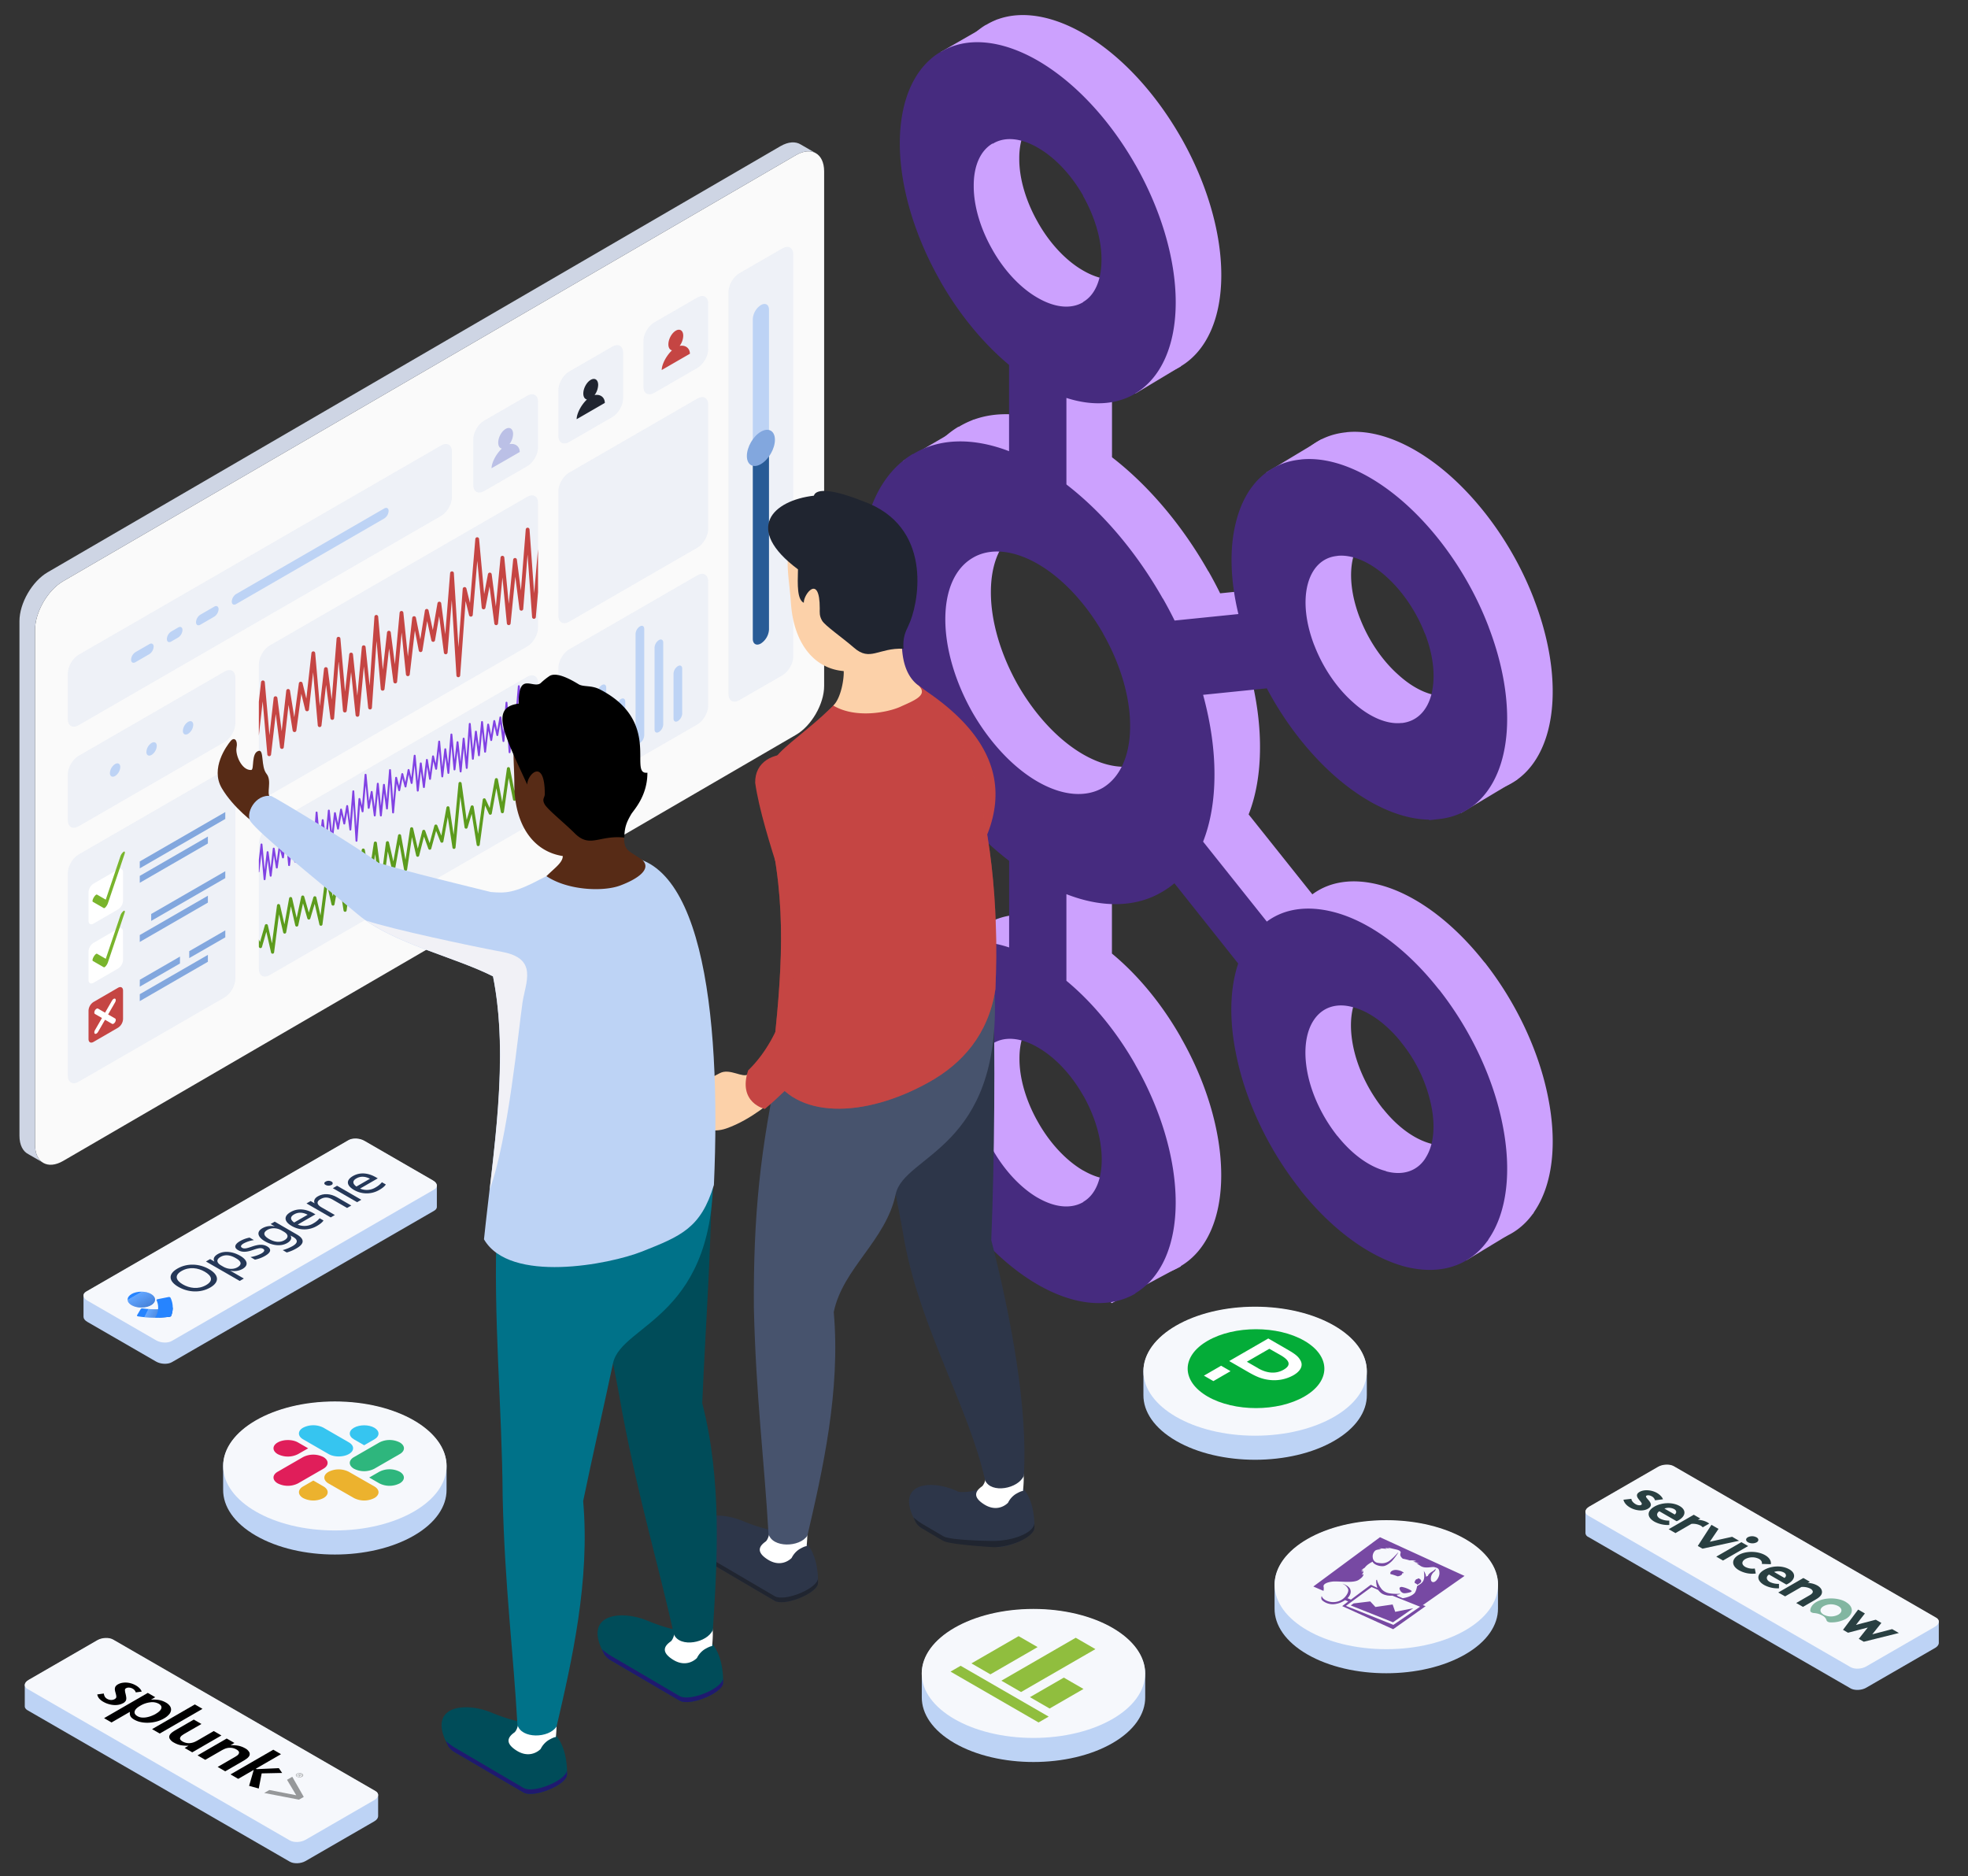 <svg xmlns="http://www.w3.org/2000/svg" xmlns:xlink="http://www.w3.org/1999/xlink" viewBox="0 0 1517.39 1446.45"><rect x="0" y="0" width="1517.39" height="1446.45" fill="#333333" stroke="none"/><defs><clipPath id="a"><ellipse cx="108.97" cy="1001.98" rx="10.58" ry="6.11" style="fill:none"/></clipPath><clipPath id="b"><path d="M130.7,1015.24a87.21,87.21,0,0,1-24.26-.32c-.61-.11-1-.48-.8-.85,0,0,0,0,0,0l2.9-4.87a1.48,1.48,0,0,1,1.44-.44,67.18,67.18,0,0,0,23.21-.68,17.3,17.3,0,0,1-1.2,6.45A1.55,1.55,0,0,1,130.7,1015.24Z" style="fill:none"/></clipPath><clipPath id="c"><path d="M207.91,613c-4.6,2.66-8.32.51-8.32-4.8V512.13c0-5.31,3.72-11.76,8.32-14.42L406.5,383.05c4.6-2.65,8.33-.5,8.33,4.81V484c0,5.31-3.73,11.76-8.33,14.42Z" style="fill:none"/></clipPath><clipPath id="d"><path d="M207.91,751.77c-4.6,2.66-8.32.51-8.32-4.8V650.88c0-5.31,3.72-11.76,8.32-14.42L406.5,521.8c4.6-2.65,8.33-.5,8.33,4.81V622.7c0,5.31-3.73,11.76-8.33,14.42Z" style="fill:none"/></clipPath></defs><g style="isolation:isolate"><path d="M870.33,130c-8.88-15.62-21.21-29.18-35-37.11-13.08-7.6-25.62-8.73-34.7-3.1l-.24-.14c-9.36,5.48-14.58,17.22-14.5,32.6-.1,15.23,5.07,32.91,14.35,49.15l.23.43c9.12,16.06,21.64,29.33,34.7,36.78,13.74,7.93,26.06,8.7,34.95,3.43l.1-.23c8.89-5.17,14.14-16.57,14.14-32.7.08-15.26-5.06-32.94-14.31-49.23l.07.05Zm-35,772.49c13.74,7.93,26.06,8.47,35,3.3l.1-.24c8.89-5.13,14.14-16.62,14.14-32.57,0-16.33-5.42-33.73-14.14-49.22l-.1,0c-8.88-15.71-21.21-29.24-35-37.17-13.09-7.65-25.65-8.74-34.7-3l-.24-.14c-9.25,5.63-14.41,17.39-14.35,32.76-.06,15.21,5.1,32.83,14.35,49l.24.42c9.13,16.06,21.64,29.36,34.7,36.92Zm268.49-20.42c12.75,3.46,23.57,0,30-9.56l.91-1.51c5.81-9.56,7.21-23.73,3.9-39.69a114.12,114.12,0,0,0-23-48.47l-.69-.94c-11.16-13.7-24.34-23.18-36.68-26.37-12.26-3.48-23.26-.23-30,9.67-6.54,9.6-8.31,24.35-5,41.14s11.63,34.12,23,48.5l.08,0c11.78,14.79,25.09,23.87,37.45,27.06ZM885.78,467.63C872.85,445,855,425.16,835.24,413.77c-19-10.94-37.2-12.55-50.45-4.47C771.9,417,764,433.31,764,456.54c-.05,22.18,7.42,47.85,20.81,71.52,12.89,22.5,30.71,42.23,50.29,53.53s37.61,12.28,50.54,4.68c13.41-8.19,20.89-25.23,20.84-47.49.1-22.1-7.4-47.72-20.84-71.28Zm-28.29-115c28.21,21.81,54.17,52.56,74.12,87.78l.16.09q4.76,8.36,9,16.94l49.19-5c-6.47-26.75-7-51.77-1.6-72,7-26.81,24-44.55,49.54-47.13l.83-.14c24.12-2.26,52.87,10,79.79,34,27.33,24.42,50.54,58.74,64.43,95.27v.09c14.65,38.22,17.61,74.08,10.64,100.8s-24,44.73-49.53,47.22l-6.73.78-.68-.39c-22.8-.43-48.83-12.64-73.28-34.42-19.93-17.82-37.83-41-51.5-66.82l-49.13,5c5.83,21.42,8.82,42.29,8.77,61.53,0,19.89-3.11,37.3-8.77,51.67l49.13,61.63c14-10.37,32-12.4,51.5-7.38,26.25,6.73,55.29,27.08,80.69,59.14l1.63,1.85v.09c23.76,30.6,40.93,67.37,47.9,102.59,7.28,36.12,3.46,67.85-10.64,88.42l-.88,1.58-.11-.06c-14,19.49-36.82,26.59-63.52,19.8-26.25-7-55.32-27.28-80.7-59.08v-.24c-24.55-30.85-42.37-68.4-49.54-104.36-5.44-26.48-4.87-50.81,1.6-70.05L940.61,660a64.3,64.3,0,0,1-9,6.37l-.16.09c-19.68,11.86-45.58,13.06-74.12,1.94v66.78c20.2,16.69,38.65,39.11,53.08,64.52l.08.23c19.22,33.56,31.11,71.75,31.11,106.16,0,32.94-11.12,58.11-31.11,70l-.08.31c-19.33,11.24-45.89,9.88-75.17-7s-55.76-46.16-75.06-79.9l-.08,0v-.36c-20-35-31.21-73.11-31.16-106,0-34.43,11.94-58.84,31.16-70.21v-.18l.08,0c14.35-8.87,32.81-10,53-3.27V642.71c-28.68-21.93-54.37-52.9-73.86-87.38l-.21-.3c-25.69-45-40.09-93.86-40.1-136.16C699,374.78,714.4,343.76,739,329l.2.12c19.91-12.22,45.84-13,74-2.24V260.36c-20.15-16.82-38.55-39.24-53-64.59l-.08,0v-.18c-20-35.1-31.21-73.24-31.16-106.21s11.16-58.21,31.16-70.2l.24,0c19.66-12,46.68-9.67,74.92,6.6,29.29,16.91,55.84,46.21,75.18,80.07v.09l.08,0c19.22,33.69,31.12,71.92,31.12,106.16,0,33-11.14,58.21-31.12,70.23l-.08.14c-14.33,8.49-32.62,9.93-53.07,3.33v66.51ZM1133.86,467.8l-.41-1c-6.52-16.65-17.15-32.2-29.59-43.35-12.67-11.34-26.22-17.07-37.53-15.91l.07,0c-11.81,1.06-19.72,9.4-23,21.91-3.37,12.91-1.6,29.72,5,46.87l.22.49c6.81,17.54,17.65,33,29.75,43.64,12.15,11,25.71,17.16,37.37,15.91h.63c11.47-1.43,19.18-9.72,22.35-21.86,3.25-12.55,2-29.07-4.79-46.78" style="fill:#cca1fe"/><polygon points="857.16 1004.73 910.49 976.15 862.03 941.72 790.49 909.17 743.34 802.7 760.18 712.76 724.99 733.71 731.95 808.39 746.59 891.32 857.16 1004.73" style="fill:#cca1fe"/><polygon points="1130.72 971.62 1162.09 952.63 1170.16 848.23 1105.73 918.42 1053.19 909.17 1008.29 827.35 1008.29 766.75 996.99 706.08 948.12 642.22 906.46 629.53 906.46 662.86 970.98 754.19 988.86 865.53 1130.72 971.62" style="fill:#cca1fe"/><polygon points="976.2 364.39 1019.04 338.61 1147.35 425.21 1170.16 600.75 1126.52 626.83 1140.46 569.37 1143.18 472.02 1114.88 421.4 976.2 364.39" style="fill:#cca1fe"/><polygon points="696.11 355.43 750.83 323.5 814.63 366.53 728.87 392.94 696.11 355.43" style="fill:#cca1fe"/><polygon points="875.31 303.5 910.5 282.37 892.91 108.62 769.12 14.96 725.21 40.18 763.98 69.06 835.22 82.35 870.33 130.01 879.11 205.95 875.31 303.5" style="fill:#cca1fe"/><path d="M835.22,151c-8.88-15.61-21.21-29.18-35-37.11-13.08-7.6-25.62-8.73-34.7-3.1l-.24-.14c-9.36,5.48-14.58,17.22-14.5,32.6-.1,15.23,5.07,32.91,14.35,49.15l.23.43c9.12,16.06,21.64,29.34,34.7,36.78,13.74,7.94,26.06,8.7,35,3.43l.09-.23c8.89-5.17,14.14-16.57,14.14-32.7.08-15.25-5.06-32.94-14.31-49.23l.08.05Zm-35,772.49c13.74,7.93,26.06,8.47,35,3.3l.1-.24c8.89-5.13,14.14-16.62,14.14-32.57,0-16.33-5.42-33.73-14.14-49.21l-.1-.06c-8.88-15.71-21.21-29.23-35-37.16-13.09-7.65-25.65-8.75-34.7-3l-.24-.14c-9.25,5.64-14.41,17.39-14.35,32.77-.06,15.2,5.1,32.82,14.35,49l.24.43c9.13,16,21.64,29.35,34.7,36.91Zm268.49-20.42c12.75,3.46,23.58,0,30-9.56l.91-1.51c5.82-9.56,7.21-23.72,3.9-39.68a114.1,114.1,0,0,0-23-48.48l-.69-.94c-11.16-13.7-24.34-23.18-36.68-26.37-12.26-3.48-23.26-.23-30,9.68-6.54,9.6-8.31,24.34-5,41.14s11.63,34.11,23,48.49l.08,0c11.78,14.79,25.09,23.87,37.45,27.07ZM850.67,488.62c-12.93-22.62-30.8-42.46-50.54-53.86-19-10.93-37.2-12.55-50.45-4.47-12.89,7.7-20.81,24-20.81,47.24,0,22.19,7.42,47.86,20.81,71.52,12.89,22.5,30.71,42.23,50.29,53.53s37.61,12.28,50.54,4.69c13.41-8.2,20.89-25.24,20.84-47.5.1-22.1-7.4-47.71-20.84-71.28Zm-28.29-115c28.21,21.81,54.18,52.57,74.12,87.78l.16.09q4.76,8.36,9,16.94l49.19-5c-6.47-26.75-7-51.77-1.6-72,7-26.8,24-44.55,49.54-47.13l.83-.13c24.12-2.26,52.87,10,79.79,34,27.33,24.42,50.54,58.74,64.43,95.27v.09c14.65,38.22,17.61,74.08,10.64,100.8s-24,44.73-49.53,47.22l-6.73.78-.67-.39c-22.81-.43-48.83-12.64-73.29-34.42-19.93-17.82-37.83-41-51.5-66.82l-49.13,5c5.83,21.42,8.82,42.29,8.77,61.54,0,19.89-3.11,37.29-8.77,51.66l49.13,61.63c14-10.37,32-12.4,51.5-7.38,26.25,6.74,55.29,27.08,80.69,59.14l1.63,1.86v.09c23.76,30.59,40.93,67.36,47.9,102.58,7.28,36.12,3.46,67.85-10.64,88.42l-.88,1.58-.11-.06c-14,19.49-36.82,26.59-63.52,19.8-26.25-7-55.32-27.28-80.7-59.08v-.24c-24.55-30.85-42.37-68.39-49.54-104.36-5.44-26.48-4.87-50.81,1.61-70L905.5,681a64.47,64.47,0,0,1-9,6.36l-.16.09c-19.67,11.87-45.57,13.06-74.11,1.94v66.78c20.19,16.69,38.64,39.12,53.07,64.52l.08.23c19.22,33.56,31.11,71.75,31.11,106.16,0,32.95-11.12,58.11-31.11,70l-.08.32c-19.33,11.23-45.89,9.87-75.17-7s-55.76-46.16-75.06-79.9l-.08,0v-.37c-20-35-31.21-73.11-31.16-106,0-34.43,11.94-58.83,31.16-70.2v-.18l.08,0c14.35-8.86,32.81-10,53-3.27V663.7c-28.68-21.93-54.37-52.9-73.86-87.38l-.2-.3c-25.7-44.95-40.1-93.86-40.11-136.15,0-44.1,15.37-75.11,39.92-89.89l.2.12c19.91-12.22,45.84-13,74-2.24V281.35c-20.15-16.82-38.55-39.24-53-64.58l-.08-.05v-.18c-20-35.1-31.21-73.24-31.16-106.21S705,52.12,725,40.13l.24,0c19.66-12.06,46.68-9.68,74.92,6.59C829.42,63.69,856,93,875.31,126.84v.09l.08,0c19.22,33.7,31.12,71.92,31.12,106.17,0,33-11.14,58.2-31.12,70.22l-.08.14c-14.33,8.49-32.62,9.93-53.07,3.33v66.51Zm276.37,115.19-.41-1c-6.52-16.65-17.15-32.2-29.59-43.34-12.67-11.35-26.22-17.08-37.53-15.92l.07.05c-11.81,1.05-19.72,9.39-23,21.9-3.38,12.91-1.61,29.73,5,46.87l.22.49c6.81,17.54,17.65,33,29.75,43.64,12.15,11,25.71,17.17,37.37,15.91h.63c11.48-1.43,19.18-9.72,22.35-21.86,3.25-12.55,2-29.07-4.79-46.78" style="fill:#462b7f"/><path d="M64.39,999.82v15.43c0,1.36,1,2.78,2.94,3.89l53,30.61c3.6,2.08,9,2.3,12.15.5L334.76,933.47c1.58-.9,2.25-2.16,2.07-3.44V914.28c0-1.36-1-2.8-2.94-3.89l-53-30.61c-3.6-2.07-9-2.3-12.15-.5L66.47,996c-1.58.91-2.25,2.17-2.07,3.45C64.4,999.61,64.39,999.72,64.39,999.82Z" style="fill:#bdd3f5"/><path d="M120.35,1033.36l-53-30.61c-3.6-2.08-4-5.21-.87-7L268.74,879c3.11-1.8,8.55-1.58,12.14.5l53,30.61c3.6,2.07,4,5.21.87,7L132.49,1033.86C129.38,1035.66,123.94,1035.46,120.35,1033.36Z" style="fill:#f6f8fc"/><path d="M137.54,992.17c-7.39-4.26-8.35-9.72-.74-14.11s17-3.82,24.41.44,8.46,9.8.89,14.17S145,996.47,137.54,992.17Zm3.35-1.94c5.2,3,11.91,4.07,18,.57s4.12-7.36-1.05-10.34-11.82-4-17.82-.55-4.19,7.39.89,10.32Z" style="fill:#253858"/><path d="M177.37,979.62,188,985.74l-3.2,1.85-26-15,3.2-1.85,3.35,1.94c-1.26-2.12-.28-4.14,2.59-5.8,5-2.88,11.7-1.88,17.21,1.3,5.26,3,7.11,7.13,1.87,10.15A13.44,13.44,0,0,1,177.37,979.62ZM170,969.07c-2.89,1.67-3.63,4.19.53,6.59l1.5.87c4.16,2.4,8.35,2.08,11.06.52,3.63-2.1,3.07-4.55-1.24-7C177.4,967.41,173.37,967.15,170,969.07Z" style="fill:#253858"/><path d="M204.43,968.23a25.18,25.18,0,0,1-7.88,2.95l-3.42-2a27,27,0,0,0,8.47-2.79c2.46-1.42,2.7-2.74,1.26-3.57s-3.33-.68-7.73.87c-5.17,1.81-8.53,1.9-11.6.12-3.27-1.88-2.71-4.48,1.54-6.93a23.18,23.18,0,0,1,7.38-2.7l3.33,1.92a24.4,24.4,0,0,0-7.79,2.5c-2.34,1.35-2.8,2.58-1.35,3.42s3,.71,7.29-.8c5.14-1.8,8.8-2.14,12.07-.25C209.11,962.79,209.45,965.33,204.43,968.23Z" style="fill:#253858"/><path d="M224,952.59c1.26,2.12.27,4.14-2.59,5.79-4.92,2.85-11.6,1.84-17.12-1.35-5.26-3-7.14-7.11-1.93-10.11a13.28,13.28,0,0,1,9.6-1.31l-3.29-1.91,3.14-1.81,17,9.83c5.48,3.16,6.62,6.81-.06,10.66a30.45,30.45,0,0,1-7.67,3.26L218,963.82a34,34,0,0,0,7.61-3.11c4.68-2.7,3.78-5.1.34-7.09Zm-4.68,3.59c2.86-1.65,3.63-4.19-.53-6.59l-1.5-.87c-4.16-2.4-8.35-2.08-11.06-.52-3.63,2.1-3.1,4.57,1.2,7.06,4.47,2.57,8.56,2.84,11.89.92Z" style="fill:#253858"/><path d="M244.69,945a19.18,19.18,0,0,1-19.82.18c-5.63-3.25-6.53-7.39-.83-10.68s12.06-2.35,17.73.92l1.45.84-13.64,7.87a13,13,0,0,0,12.16-1,16.46,16.46,0,0,0,4.68-3.88l3,1.71C248.66,942.34,246.6,943.88,244.69,945Zm-17.91-2.45,10.43-6c-3.66-1.91-7.2-2.14-10.43-.27C223.39,938.19,223.88,940.47,226.78,942.53Z" style="fill:#253858"/><path d="M270.86,929.45l-3.23,1.87-11.3-6.53c-3.36-1.93-6.22-2-9.27-.26s-3.07,4.05.71,6.24l10.41,6L255,938.62l-18.68-10.79,3.2-1.85,3.08,1.78c-1-1.92,0-4,2.46-5.4,4.31-2.49,9.73-2.21,14.87.76Z" style="fill:#253858"/><path d="M251.1,911a4.59,4.59,0,0,1,4.18-.18l.31.18a1.37,1.37,0,0,1,0,2.59,5,5,0,0,1-4.49,0c-1.27-.62-1.36-1.7-.31-2.42Zm5.54,5.08,3.23-1.87L278.56,925l-3.24,1.87Z" style="fill:#253858"/><path d="M292.75,917.24a19.25,19.25,0,0,1-19.83.18c-5.63-3.25-6.52-7.4-.83-10.68s12.07-2.35,17.73.92l1.45.84-13.64,7.87a13,13,0,0,0,12.16-1,16.6,16.6,0,0,0,4.68-3.87l3,1.7C296.69,914.61,294.62,916.16,292.75,917.24Zm-17.95-2.43,10.44-6c-3.67-1.9-7.21-2.13-10.41-.28C271.41,910.47,271.94,912.73,274.8,914.81Z" style="fill:#253858"/><g style="clip-path:url(#a)"><polygon points="110.59 995.28 97.36 1002.92 97.36 995.28 110.59 995.28" style="fill:#2684ff"/><polygon points="111.09 995.28 97.36 1003.21 97.36 1002.92 110.59 995.28 111.09 995.28" style="fill:#2684ff"/><polygon points="111.58 995.28 97.36 1003.49 97.36 1003.21 111.09 995.28 111.58 995.28" style="fill:#2583fe"/><polygon points="112.08 995.28 97.36 1003.78 97.36 1003.49 111.58 995.28 112.08 995.28" style="fill:#2482fd"/><polygon points="112.57 995.28 97.36 1004.06 97.36 1003.78 112.08 995.28 112.57 995.28" style="fill:#2481fc"/><polygon points="113.07 995.28 97.36 1004.35 97.36 1004.06 112.57 995.28 113.07 995.28" style="fill:#2380fb"/><polygon points="113.56 995.28 97.36 1004.63 97.36 1004.35 113.07 995.28 113.56 995.28" style="fill:#227ffa"/><polygon points="114.06 995.28 97.36 1004.92 97.36 1004.63 113.56 995.28 114.06 995.28" style="fill:#217ef9"/><polygon points="114.55 995.28 97.36 1005.21 97.36 1004.92 114.06 995.28 114.55 995.28" style="fill:#217df8"/><polygon points="115.05 995.28 97.36 1005.49 97.36 1005.21 114.55 995.28 115.05 995.28" style="fill:#207cf7"/><polygon points="115.54 995.28 97.36 1005.78 97.36 1005.49 115.05 995.28 115.54 995.28" style="fill:#1f7bf6"/><polygon points="115.78 995.28 115.91 995.35 97.48 1005.99 97.36 1005.91 97.36 1005.78 115.54 995.28 115.78 995.28" style="fill:#1e7af5"/><polygon points="115.91 995.35 116.16 995.49 97.73 1006.13 97.48 1005.99 115.91 995.35" style="fill:#1e79f4"/><polygon points="116.16 995.49 116.4 995.64 97.98 1006.27 97.73 1006.13 116.16 995.49" style="fill:#1d78f3"/><polygon points="116.4 995.64 116.65 995.78 98.23 1006.42 97.98 1006.27 116.4 995.64" style="fill:#1c77f2"/><polygon points="116.65 995.78 116.9 995.92 98.47 1006.56 98.23 1006.42 116.65 995.78" style="fill:#1b76f1"/><polygon points="116.9 995.92 117.15 996.07 98.72 1006.7 98.47 1006.56 116.9 995.92" style="fill:#1b75f0"/><polygon points="117.15 996.07 117.39 996.21 98.97 1006.85 98.72 1006.7 117.15 996.07" style="fill:#1a74ef"/><polygon points="117.39 996.21 117.64 996.35 99.22 1006.99 98.97 1006.85 117.39 996.21" style="fill:#1973ee"/><polygon points="117.64 996.35 117.89 996.49 99.46 1007.13 99.22 1006.99 117.64 996.35" style="fill:#1872ed"/><polygon points="117.89 996.49 118.14 996.64 99.71 1007.27 99.46 1007.13 117.89 996.49" style="fill:#1871ec"/><polygon points="118.14 996.64 118.38 996.78 99.96 1007.42 99.71 1007.27 118.14 996.64" style="fill:#1770eb"/><polygon points="118.38 996.78 118.63 996.92 100.2 1007.56 99.96 1007.42 118.38 996.78" style="fill:#166fea"/><polygon points="118.63 996.92 118.88 997.07 100.45 1007.7 100.2 1007.56 118.63 996.92" style="fill:#156ee9"/><polygon points="118.88 997.07 119.13 997.21 100.7 1007.85 100.45 1007.7 118.88 997.07" style="fill:#156de8"/><polygon points="119.13 997.21 119.37 997.35 100.95 1007.99 100.7 1007.85 119.13 997.21" style="fill:#146ce7"/><polygon points="119.37 997.35 119.62 997.49 101.19 1008.13 100.95 1007.99 119.37 997.35" style="fill:#136be6"/><polygon points="119.62 997.49 119.87 997.64 101.44 1008.27 101.19 1008.13 119.62 997.49" style="fill:#126ae4"/><polygon points="119.87 997.64 120.11 997.78 101.69 1008.42 101.44 1008.27 119.87 997.64" style="fill:#1169e3"/><polygon points="120.11 997.78 120.36 997.92 101.94 1008.56 101.69 1008.42 120.11 997.78" style="fill:#1168e2"/><polygon points="120.36 997.92 120.58 998.05 120.58 998.08 102.21 1008.69 102.16 1008.69 101.94 1008.56 120.36 997.92" style="fill:#1067e1"/><polygon points="120.58 998.37 102.71 1008.69 102.21 1008.69 120.58 998.08 120.58 998.37" style="fill:#0f66e0"/><polygon points="120.58 998.65 103.2 1008.69 102.71 1008.69 120.58 998.37 120.58 998.65" style="fill:#0e65df"/><polygon points="120.58 998.94 103.7 1008.69 103.2 1008.69 120.58 998.65 120.58 998.94" style="fill:#0e64de"/><polygon points="120.58 999.22 104.19 1008.69 103.7 1008.69 120.58 998.94 120.58 999.22" style="fill:#0d63dd"/><polygon points="120.58 999.51 104.69 1008.69 104.19 1008.69 120.58 999.22 120.58 999.51" style="fill:#0c62dc"/><polygon points="120.58 999.8 105.18 1008.69 104.69 1008.69 120.58 999.51 120.58 999.8" style="fill:#0b61db"/><polygon points="120.58 1000.08 105.68 1008.69 105.18 1008.69 120.58 999.8 120.58 1000.08" style="fill:#0b60da"/><polygon points="120.58 1000.37 106.17 1008.69 105.68 1008.69 120.58 1000.08 120.58 1000.37" style="fill:#0a5fd9"/><polygon points="120.58 1000.65 106.67 1008.69 106.17 1008.69 120.58 1000.37 120.58 1000.65" style="fill:#095ed8"/><polygon points="120.58 1000.94 107.16 1008.69 106.67 1008.69 120.58 1000.65 120.58 1000.94" style="fill:#085dd7"/><polygon points="120.58 1001.22 107.66 1008.69 107.16 1008.69 120.58 1000.94 120.58 1001.22" style="fill:#085cd6"/><polygon points="120.58 1001.51 108.15 1008.69 107.66 1008.69 120.58 1001.22 120.58 1001.51" style="fill:#075bd5"/><polygon points="120.58 1001.79 108.64 1008.69 108.15 1008.69 120.58 1001.51 120.58 1001.79" style="fill:#065ad4"/><polygon points="120.58 1002.08 109.14 1008.69 108.64 1008.69 120.58 1001.79 120.58 1002.08" style="fill:#0559d3"/><polygon points="120.58 1002.37 109.63 1008.69 109.14 1008.69 120.58 1002.08 120.58 1002.37" style="fill:#0558d2"/><polygon points="120.58 1002.65 110.13 1008.69 109.63 1008.69 120.58 1002.37 120.58 1002.65" style="fill:#0457d1"/><polygon points="120.58 1002.94 110.62 1008.69 110.13 1008.69 120.58 1002.65 120.58 1002.94" style="fill:#0356d0"/><polygon points="120.58 1003.22 111.12 1008.69 110.62 1008.69 120.58 1002.94 120.58 1003.22" style="fill:#0255cf"/><polygon points="120.58 1003.51 111.61 1008.69 111.12 1008.69 120.58 1003.22 120.58 1003.51" style="fill:#0254ce"/><polygon points="120.58 1003.79 112.11 1008.69 111.61 1008.69 120.58 1003.51 120.58 1003.79" style="fill:#0153cd"/><polygon points="120.58 1004.08 112.6 1008.69 112.11 1008.69 120.58 1003.79 120.58 1004.08" style="fill:#0052cc"/><polygon points="112.6 1008.69 120.58 1004.08 120.58 1008.69 112.6 1008.69" style="fill:#0052cc"/></g><g style="clip-path:url(#b)"><polygon points="115.15 1008.04 111.03 1016.27 105.43 1016.27 105.43 1008.04 115.15 1008.04" style="fill:#2684ff"/><polygon points="115.36 1008.04 111.25 1016.27 111.03 1016.27 115.15 1008.04 115.36 1008.04" style="fill:#2684ff"/><polygon points="115.58 1008.04 111.46 1016.27 111.25 1016.27 115.36 1008.04 115.58 1008.04" style="fill:#2583fe"/><polygon points="115.8 1008.04 111.68 1016.27 111.46 1016.27 115.58 1008.04 115.8 1008.04" style="fill:#2482fd"/><polygon points="116.01 1008.04 111.9 1016.27 111.68 1016.27 115.8 1008.04 116.01 1008.04" style="fill:#2481fc"/><polygon points="116.23 1008.04 112.11 1016.27 111.9 1016.27 116.01 1008.04 116.23 1008.04" style="fill:#2380fb"/><polygon points="116.45 1008.04 112.33 1016.27 112.11 1016.27 116.23 1008.04 116.45 1008.04" style="fill:#227ffa"/><polygon points="116.66 1008.04 112.55 1016.27 112.33 1016.27 116.45 1008.04 116.66 1008.04" style="fill:#217ef9"/><polygon points="116.88 1008.04 112.76 1016.27 112.55 1016.27 116.66 1008.04 116.88 1008.04" style="fill:#217df8"/><polygon points="117.1 1008.04 112.98 1016.27 112.76 1016.27 116.88 1008.04 117.1 1008.04" style="fill:#207cf7"/><polygon points="117.31 1008.04 113.2 1016.27 112.98 1016.27 117.1 1008.04 117.31 1008.04" style="fill:#1f7bf6"/><polygon points="117.53 1008.04 113.41 1016.27 113.2 1016.27 117.31 1008.04 117.53 1008.04" style="fill:#1e7af5"/><polygon points="117.75 1008.04 113.63 1016.27 113.41 1016.27 117.53 1008.04 117.75 1008.04" style="fill:#1e79f4"/><polygon points="117.97 1008.04 113.85 1016.27 113.63 1016.27 117.75 1008.04 117.97 1008.04" style="fill:#1d78f3"/><polygon points="118.18 1008.04 114.06 1016.27 113.85 1016.27 117.97 1008.04 118.18 1008.04" style="fill:#1c77f2"/><polygon points="118.4 1008.04 114.28 1016.27 114.06 1016.27 118.18 1008.04 118.4 1008.04" style="fill:#1b76f1"/><polygon points="118.61 1008.04 114.5 1016.27 114.28 1016.27 118.4 1008.04 118.61 1008.04" style="fill:#1b75f0"/><polygon points="118.83 1008.04 114.72 1016.27 114.5 1016.27 118.61 1008.04 118.83 1008.04" style="fill:#1a74ef"/><polygon points="119.05 1008.04 114.93 1016.27 114.72 1016.27 118.83 1008.04 119.05 1008.04" style="fill:#1973ee"/><polygon points="119.27 1008.04 115.15 1016.27 114.93 1016.27 119.05 1008.04 119.27 1008.04" style="fill:#1872ed"/><polygon points="119.48 1008.04 115.36 1016.27 115.15 1016.27 119.27 1008.04 119.48 1008.04" style="fill:#1871ec"/><polygon points="119.7 1008.04 115.58 1016.27 115.36 1016.27 119.48 1008.04 119.7 1008.04" style="fill:#1770eb"/><polygon points="119.92 1008.04 115.8 1016.27 115.58 1016.27 119.7 1008.04 119.92 1008.04" style="fill:#166fea"/><polygon points="120.13 1008.04 116.02 1016.27 115.8 1016.27 119.92 1008.04 120.13 1008.04" style="fill:#156ee9"/><polygon points="120.35 1008.04 116.23 1016.27 116.02 1016.27 120.13 1008.04 120.35 1008.04" style="fill:#156de8"/><polygon points="120.57 1008.04 116.45 1016.27 116.23 1016.27 120.35 1008.04 120.57 1008.04" style="fill:#146ce7"/><polygon points="120.78 1008.04 116.67 1016.27 116.45 1016.27 120.57 1008.04 120.78 1008.04" style="fill:#136be6"/><polygon points="121 1008.04 116.88 1016.27 116.67 1016.27 120.78 1008.04 121 1008.04" style="fill:#126ae4"/><polygon points="121.22 1008.04 117.1 1016.27 116.88 1016.27 121 1008.04 121.22 1008.04" style="fill:#1169e3"/><polygon points="121.43 1008.04 117.32 1016.27 117.1 1016.27 121.22 1008.04 121.43 1008.04" style="fill:#1168e2"/><polygon points="121.65 1008.04 117.53 1016.27 117.32 1016.27 121.43 1008.04 121.65 1008.04" style="fill:#1067e1"/><polygon points="121.87 1008.04 117.75 1016.27 117.53 1016.27 121.65 1008.04 121.87 1008.04" style="fill:#0f66e0"/><polygon points="122.08 1008.04 117.97 1016.27 117.75 1016.27 121.87 1008.04 122.08 1008.04" style="fill:#0e65df"/><polygon points="122.3 1008.04 118.18 1016.27 117.97 1016.27 122.08 1008.04 122.3 1008.04" style="fill:#0e64de"/><polygon points="122.52 1008.04 118.4 1016.27 118.18 1016.27 122.3 1008.04 122.52 1008.04" style="fill:#0d63dd"/><polygon points="122.73 1008.04 118.62 1016.27 118.4 1016.27 122.52 1008.04 122.73 1008.04" style="fill:#0c62dc"/><polygon points="122.95 1008.04 118.83 1016.27 118.62 1016.27 122.73 1008.04 122.95 1008.04" style="fill:#0b61db"/><polygon points="123.17 1008.04 119.05 1016.27 118.83 1016.27 122.95 1008.04 123.17 1008.04" style="fill:#0b60da"/><polygon points="123.38 1008.04 119.27 1016.27 119.05 1016.27 123.17 1008.04 123.38 1008.04" style="fill:#0a5fd9"/><polygon points="123.6 1008.04 119.48 1016.27 119.27 1016.27 123.38 1008.04 123.6 1008.04" style="fill:#095ed8"/><polygon points="123.82 1008.04 119.7 1016.27 119.48 1016.27 123.6 1008.04 123.82 1008.04" style="fill:#085dd7"/><polygon points="124.03 1008.04 119.92 1016.27 119.7 1016.27 123.82 1008.04 124.03 1008.04" style="fill:#085cd6"/><polygon points="124.25 1008.04 120.13 1016.27 119.92 1016.27 124.03 1008.04 124.25 1008.04" style="fill:#075bd5"/><polygon points="124.47 1008.04 120.35 1016.27 120.13 1016.27 124.25 1008.04 124.47 1008.04" style="fill:#065ad4"/><polygon points="124.69 1008.04 120.57 1016.27 120.35 1016.27 124.47 1008.04 124.69 1008.04" style="fill:#0559d3"/><polygon points="124.9 1008.04 120.78 1016.27 120.57 1016.27 124.69 1008.04 124.9 1008.04" style="fill:#0558d2"/><polygon points="125.12 1008.04 121 1016.27 120.78 1016.27 124.9 1008.04 125.12 1008.04" style="fill:#0457d1"/><polygon points="125.33 1008.04 121.22 1016.27 121 1016.27 125.12 1008.04 125.33 1008.04" style="fill:#0356d0"/><polygon points="125.55 1008.04 121.44 1016.27 121.22 1016.27 125.33 1008.04 125.55 1008.04" style="fill:#0255cf"/><polygon points="125.77 1008.04 121.65 1016.27 121.44 1016.27 125.55 1008.04 125.77 1008.04" style="fill:#0254ce"/><polygon points="125.99 1008.04 121.87 1016.27 121.65 1016.27 125.77 1008.04 125.99 1008.04" style="fill:#0153cd"/><polygon points="126.2 1008.04 122.08 1016.27 121.87 1016.27 125.99 1008.04 126.2 1008.04" style="fill:#0052cc"/><polygon points="122.08 1016.27 126.2 1008.04 133.19 1008.04 133.19 1016.27 122.08 1016.27" style="fill:#0052cc"/></g><path d="M132,1014.51a17.47,17.47,0,0,0-.55-14A1.43,1.43,0,0,0,130,1000h-.06l-8.43,1.67c-.59.12-.93.46-.77.83a13.86,13.86,0,0,1-1.17,13.4,86.23,86.23,0,0,0,11.17-.69A1.48,1.48,0,0,0,132,1014.51Z" style="fill:#2684ff"/><path d="M1053.87,1057.73c.08-12.79-8.32-25.59-25.22-35.35-33.64-19.42-88.18-19.42-121.82,0-16.88,9.76-25.3,22.56-25.22,35.35v17.82c-.09,12.79,8.31,25.59,25.21,35.35,33.64,19.43,88.18,19.43,121.82,0,16.91-9.75,25.31-22.55,25.23-35.34v-17.83Z" style="fill:#bdd3f5"/><ellipse cx="967.73" cy="1057.18" rx="86.14" ry="49.73" style="fill:#f6f8fc"/><path d="M1005.69,1033.72h0c20.58,11.88,20.58,31.15,0,43h0c-20.58,11.88-53.94,11.88-74.53,0h0c-20.58-11.89-20.58-31.15,0-43h0C951.74,1021.84,985.11,1021.84,1005.69,1033.72Z" style="fill:#04ac38;fillRule:evenodd"/><polygon points="928.25 1060.61 935.53 1064.82 948.77 1057.16 941.5 1052.96 928.25 1060.61" style="fill:#fff;fillRule:evenodd"/><path d="M970.08,1054.89l-8.71-5,17.35-10,8.29,4.71c7.58,4.29,8.69,8,2.72,11.42-6.46,3.73-13.54,2.45-19.64-1.08m32.77-5.76c-1.8-3.45-4.18-5.22-10.57-8.91l-14.41-8.32-30.13,17.4,7.29,4.2.94.55,6.11,3.53c5.69,3.28,10.3,5.54,16.54,6.26a30.43,30.43,0,0,0,18.64-3.59c5.62-3.24,7.53-7.35,5.59-11.12" style="fill:#fff;fillRule:evenodd"/><path d="M1494.89,1250.93a3.49,3.49,0,0,0-2.07-3.45l-202.28-116.76c-3.11-1.8-8.55-1.57-12.15.5l-53,30.61c-1.93,1.09-2.9,2.53-2.94,3.89v15.75a3.47,3.47,0,0,0,2.07,3.44l202.27,116.78c3.12,1.8,8.56,1.58,12.15-.5l53-30.6c1.93-1.12,2.9-2.54,2.94-3.9v-15.42C1494.89,1251.16,1494.88,1251.05,1494.89,1250.93Z" style="fill:#bdd3f5"/><path d="M1426.79,1285.3l-202.27-116.78c-3.12-1.8-2.72-4.94.87-7l53-30.61c3.6-2.08,9-2.3,12.15-.5l202.27,116.78c3.11,1.8,2.72,4.94-.88,7l-53,30.61C1435.34,1286.9,1429.9,1287.1,1426.79,1285.3Z" style="fill:#f6f8fc"/><path d="M1316.51,1173.74a17.43,17.43,0,0,0-7.37-2l1.82-1-5-2.88L1286.61,1179l5.21,3,12.34-7.12a12.92,12.92,0,0,1,7,1.3,5.64,5.64,0,0,1,1.7,1.37l5-2.87a7.31,7.31,0,0,0-1.35-.92m-58.67-18.18c.12,1.51,1.36,3,3.4,4.19,1.36.78,3.17,1,4.07.54,3-1.7-7.35-6.47-1.13-10.07,3.74-2.15,9.63-1.37,13.37.79,2.49,1.44,4.3,3.53,4.64,4.9l-6.12.79a5.08,5.08,0,0,0-2.37-3c-1.48-.85-3.18-1.17-4.2-.58-2.49,1.43,7.82,6.21,1,10.13-3.74,2.18-9.62,1.38-13.7-1-2.72-1.57-4.53-3.66-5.09-6Zm36.47,16.48c5.45-3.13,6.11-7.84.79-10.9-5.77-3.33-14.17-2.68-19.48.4-6.12,3.53-5.78,8.3,0,11.64a22.09,22.09,0,0,0,11.44,2.54v-3.39a14.54,14.54,0,0,1-7.13-1.51c-2.72-1.57-3.06-4-.54-5.69l13.36,7.72c.45-.26,1-.46,1.58-.78m-11-9a9.37,9.37,0,0,1,7.48.4c2.18,1.24,1.92,3.07.45,4.18Zm35,25.57,17.22-3.81,5.33,3.07-28.21,6.08-3.62-2.09,10.53-16.29,5.45,3.14Zm36-3.4c1.81,1,1.93,2.81.11,3.86a7.29,7.29,0,0,1-6.68-.07c-1.92-1.09-1.92-2.81-.11-3.86a7.32,7.32,0,0,1,6.68.07m-11.66,3.73,5.21,3-19.37,11.17-5.21-3Zm11.1,24.19a21.21,21.21,0,0,1-13-2.55c-6-3.47-5.78-8.57-.23-11.77s14.61-3.2,20.5.2c3.27,1.89,4.76,4.57,4.31,6.93l-6.91-.22c.34-1.38-.34-2.81-2.15-3.86a11.5,11.5,0,0,0-10.54.07c-3,1.76-3.17,4.31,0,6.14a12.24,12.24,0,0,0,7.25,1.18Zm17.89,11.38a21.62,21.62,0,0,1-11.45-2.55c-5.77-3.34-6.11-8.11,0-11.64,5.45-3.14,13.71-3.73,19.48-.39,5.33,3.07,4.53,7.84-.79,10.9a9.28,9.28,0,0,1-1.58.78l-13.36-7.72c-2.49,1.7-2.15,4.12.54,5.69a14.58,14.58,0,0,0,7.14,1.51Zm4.19-8c1.59-1,1.7-3-.45-4.19a9.09,9.09,0,0,0-7.48-.39Zm-4.76,11.24,19.37-11.18,5,2.88-1.58.91a16.25,16.25,0,0,1,7.36,2c2.72,1.57,3.85,3.66,3.51,5.69-.23,1.57-1.48,3.2-4.76,5.1l-9.85,5.69-5.21-3,10.31-5.95c1.92-1.09,2.49-2,2.49-2.73s-.55-1.63-1.81-2.35a13,13,0,0,0-7-1.3l-12.54,7.23Z" style="fill:#293f41;fillRule:evenodd"/><path d="M1423.2,1235.07c-6.12-3.53-16.32-3.66-22.54-.06-3.27,1.9-4.87,4.36-4.87,6.87,0,.91,1.25,1.63,2.83,1.76a14.76,14.76,0,0,1,6.45,1.9,6.11,6.11,0,0,1,3.27,3.73c.22.92,1.58,1.57,3.17,1.57a23.66,23.66,0,0,0,11.78-2.72c6-3.6,6.11-9.42-.12-13m-17.1,9.75c-3.27-1.9-3.17-4.71,0-6.54a12,12,0,0,1,11.33,0c3.39,2,3,4.77,0,6.54a12.19,12.19,0,0,1-11.33,0" style="fill:#82b6a1;fillRule:evenodd"/><path d="M1424.89,1258.81l-3.87-2.22,11.66-15.63,5.21,3-6.88,8.82,15.28-4,4.31,2.49-7,8.76,15.3-4,5.2,3-27.06,6.73-3.86-2.22,6.91-8.72Z" style="fill:#293f41;fillRule:evenodd"/><path d="M27,485.76C27,472,36.74,455,48.7,448.11l565-328.5c11.95-6.91,21.74-1.26,21.74,12.55V528.91c0,13.81-9.79,30.75-21.74,37.65l-565,328.5C36.74,902,27,896.32,27,882.51Z" style="fill:#fafafa"/><path d="M27,882.51V485.76C27,472,36.74,455,48.7,448.11l565-328.5c5.91-3.41,11.28-3.75,15.21-1.56l-11.38-6.57,0,0c-4-2.54-9.56-2.36-15.75,1.21l-565,328.5C24.8,448.12,15,465.06,15,478.87V875.62c0,7.22,2.69,12.18,7,14.31l10.84,6.26C29.2,893.79,27,889.09,27,882.51Z" style="fill:#ced5e4"/><g style="opacity:0.5"><path d="M60.59,834c-4.6,2.66-8.32.5-8.32-4.81V673.24c0-5.3,3.72-11.76,8.32-14.41l112.56-65c4.59-2.65,8.32-.5,8.32,4.81V754.56c0,5.31-3.73,11.76-8.32,14.42Z" style="fill:#e1e7f4"/></g><g style="opacity:0.5"><path d="M60.59,637.05c-4.6,2.65-8.32.5-8.32-4.81V597.18c0-5.31,3.72-11.76,8.32-14.41l112.56-65c4.59-2.65,8.32-.5,8.32,4.81v35.06c0,5.31-3.73,11.76-8.32,14.41Z" style="fill:#e1e7f4"/></g><g style="opacity:0.5"><path d="M60.59,559.12c-4.6,2.66-8.32.51-8.32-4.8V519.26c0-5.31,3.72-11.76,8.32-14.42L340.12,343.45c4.6-2.65,8.33-.5,8.33,4.81v35.06c0,5.3-3.73,11.76-8.33,14.41Z" style="fill:#e1e7f4"/></g><g style="opacity:0.5"><path d="M373.24,378.62c-4.6,2.65-8.33.5-8.33-4.81V338.75c0-5.31,3.73-11.76,8.33-14.41l33.28-19.22c4.6-2.66,8.32-.51,8.32,4.8V345c0,5.31-3.72,11.76-8.32,14.42Z" style="fill:#e1e7f4"/></g><g style="opacity:0.5"><path d="M438.83,340.74c-4.59,2.66-8.32.51-8.32-4.8V300.88c0-5.31,3.73-11.76,8.32-14.42l33.29-19.22c4.6-2.65,8.32-.5,8.32,4.81v35.06c0,5.31-3.72,11.76-8.32,14.42Z" style="fill:#e1e7f4"/></g><g style="opacity:0.5"><path d="M438.83,479.32c-4.59,2.65-8.32.5-8.32-4.81V378.8c0-5.31,3.73-11.76,8.32-14.41l98.88-57.09c4.59-2.65,8.32-.5,8.32,4.81v95.71c0,5.31-3.73,11.76-8.32,14.42Z" style="fill:#e1e7f4"/></g><g style="opacity:0.5"><path d="M438.83,615.58c-4.59,2.66-8.32.51-8.32-4.8V515.06c0-5.3,3.73-11.76,8.32-14.41l98.88-57.09c4.59-2.65,8.32-.5,8.32,4.81v95.71c0,5.31-3.73,11.76-8.32,14.42Z" style="fill:#e1e7f4"/></g><g style="opacity:0.5"><path d="M504.43,302.87c-4.59,2.65-8.32.5-8.32-4.81V263c0-5.3,3.73-11.76,8.32-14.41l33.29-19.22c4.6-2.65,8.32-.5,8.32,4.8v35.06c0,5.31-3.72,11.77-8.32,14.42Z" style="fill:#e1e7f4"/></g><g style="opacity:0.5"><path d="M570,539.83c-4.59,2.66-8.32.51-8.32-4.8V225.13c0-5.31,3.73-11.76,8.32-14.42l33.29-19.21c4.59-2.66,8.32-.51,8.32,4.8V506.2c0,5.31-3.73,11.76-8.32,14.42Z" style="fill:#e1e7f4"/></g><g style="opacity:0.5"><path d="M207.91,613c-4.6,2.66-8.32.51-8.32-4.8V512.13c0-5.31,3.72-11.76,8.32-14.42L406.5,383.05c4.6-2.65,8.33-.5,8.33,4.81V484c0,5.31-3.73,11.76-8.33,14.42Z" style="fill:#e1e7f4"/></g><g style="opacity:0.5"><path d="M207.91,751.77c-4.6,2.66-8.32.51-8.32-4.8V650.88c0-5.31,3.72-11.76,8.32-14.42L406.5,521.8c4.6-2.65,8.33-.5,8.33,4.81V622.7c0,5.31-3.73,11.76-8.33,14.42Z" style="fill:#e1e7f4"/></g><path d="M386.93,345.83c-1.66-.3-2.78-1.95-2.78-4.59,0-4,2.56-8.73,5.73-10.55s5.73-.06,5.73,3.94a13.76,13.76,0,0,1-2.79,7.8c4.85-.91,7.93,2.12,7.92,6.05l-10.86,6.27L379,361C379,357.1,382.09,350.51,386.93,345.83Z" style="fill:#bbc0e6"/><path d="M452.53,308c-1.66-.31-2.78-2-2.78-4.59,0-4,2.56-8.73,5.73-10.55s5.73-.06,5.72,3.94a13.7,13.7,0,0,1-2.78,7.8c4.84-.92,7.93,2.12,7.92,6.05l-10.86,6.27-10.87,6.28C444.61,319.24,447.69,312.65,452.53,308Z" style="fill:#202530"/><path d="M518.13,270.09c-1.66-.31-2.78-2-2.78-4.59,0-4,2.56-8.73,5.73-10.56s5.73-.06,5.72,3.94a13.75,13.75,0,0,1-2.78,7.8c4.84-.91,7.92,2.13,7.92,6.06L521.07,279l-10.86,6.28C510.2,281.36,513.29,274.76,518.13,270.09Z" style="fill:#c54543"/><path d="M84.74,596a8.8,8.8,0,0,1,4-6.91c2.2-1.28,4-.25,4,2.3a8.85,8.85,0,0,1-4,6.92C86.53,599.54,84.74,598.51,84.74,596Z" style="fill:#bdd3f5"/><path d="M112.88,579.72a8.82,8.82,0,0,1,4-6.92c2.2-1.27,4-.24,4,2.31a8.83,8.83,0,0,1-4,6.91C114.66,583.3,112.88,582.26,112.88,579.72Z" style="fill:#bdd3f5"/><path d="M141,563.48a8.83,8.83,0,0,1,4-6.92c2.21-1.27,4-.24,4,2.31a8.8,8.8,0,0,1-4,6.91C142.8,567.05,141,566,141,563.48Z" style="fill:#bdd3f5"/><path d="M115.13,496.63l-10.72,6.19a7.4,7.4,0,0,0-3.34,5.79c0,2.13,1.5,3,3.34,1.93l10.72-6.19a7.38,7.38,0,0,0,3.34-5.79C118.47,496.43,117,495.57,115.13,496.63Z" style="fill:#bdd3f5"/><path d="M137.35,483.8,132,486.9a7.37,7.37,0,0,0-3.34,5.79c0,2.13,1.49,3,3.34,1.93l5.36-3.09a7.41,7.41,0,0,0,3.34-5.8C140.69,483.6,139.19,482.74,137.35,483.8Z" style="fill:#bdd3f5"/><path d="M165.19,467.73l-10.71,6.18a7.38,7.38,0,0,0-3.34,5.79c0,2.14,1.49,3,3.34,1.94l10.71-6.19a7.4,7.4,0,0,0,3.35-5.79C168.54,467.53,167,466.66,165.19,467.73Z" style="fill:#bdd3f5"/><path d="M296.3,392,182.06,458a7.4,7.4,0,0,0-3.35,5.79c0,2.14,1.5,3,3.35,1.93l114.24-66a7.35,7.35,0,0,0,3.34-5.79C299.64,391.83,298.15,391,296.3,392Z" style="fill:#bdd3f5"/><path d="M592.92,238.81c0-4-2.79-5.59-6.24-3.6A13.8,13.8,0,0,0,580.43,246v102.9l12.49-7.21Z" style="fill:#bdd3f5"/><path d="M580.43,348.93V492.52c0,4,2.8,5.6,6.25,3.6a13.79,13.79,0,0,0,6.24-10.82V341.72Z" style="fill:#285b96"/><path d="M575.86,351.57c0-6.9,4.84-15.28,10.82-18.73s10.81-.65,10.81,6.24-4.84,15.28-10.81,18.73S575.86,358.46,575.86,351.57Z" style="fill:#82a7de"/><path d="M452.77,592.42v-17c0-2.14-1.5-3-3.35-1.94a7.41,7.41,0,0,0-3.34,5.8v17c0,2.13,1.5,3,3.34,1.93A7.4,7.4,0,0,0,452.77,592.42Z" style="fill:#bdd3f5"/><path d="M467.42,584V530.11c0-2.14-1.5-3-3.35-1.93a7.38,7.38,0,0,0-3.34,5.79v53.85c0,2.13,1.5,3,3.34,1.93A7.4,7.4,0,0,0,467.42,584Z" style="fill:#bdd3f5"/><path d="M482.07,575.5V540.89c0-2.14-1.5-3-3.35-1.93a7.38,7.38,0,0,0-3.34,5.79v34.61c0,2.13,1.5,3,3.34,1.93A7.38,7.38,0,0,0,482.07,575.5Z" style="fill:#bdd3f5"/><path d="M496.72,567V484.88c0-2.14-1.5-3-3.35-1.93a7.38,7.38,0,0,0-3.34,5.79V570.9c0,2.14,1.5,3,3.34,1.93A7.38,7.38,0,0,0,496.72,567Z" style="fill:#bdd3f5"/><path d="M511.37,558.58V495.44c0-2.13-1.5-3-3.35-1.93a7.41,7.41,0,0,0-3.34,5.79v63.15c0,2.13,1.5,3,3.34,1.93A7.4,7.4,0,0,0,511.37,558.58Z" style="fill:#bdd3f5"/><path d="M526,550.13V515.51c0-2.13-1.5-3-3.35-1.93a7.41,7.41,0,0,0-3.34,5.79V554c0,2.13,1.5,3,3.34,1.93A7.4,7.4,0,0,0,526,550.13Z" style="fill:#bdd3f5"/><path d="M94.87,694.52a8.45,8.45,0,0,1-3.81,6.59l-19,11c-2.09,1.21-3.8.22-3.8-2.2v-22a8.46,8.46,0,0,1,3.8-6.59l19-11c2.09-1.2,3.81-.22,3.81,2.2Z" style="fill:#fff"/><path d="M95.32,656.69a7.64,7.64,0,0,0-2.52,3.64L81.54,693.61l-6.73-3.88c-.51-.3-1.65.71-2.54,2.25s-1.19,3-.68,3.31L80,700.12c.33.2,1-.16,1.62-.94a9.2,9.2,0,0,0,1.6-2.8l12.85-38C96.54,656.92,96.21,656.16,95.32,656.69Z" style="fill:#79b42c"/><polygon points="173.7 631.41 107.76 669.49 107.76 664.16 173.7 626.09 173.7 631.41" style="fill:#82a7de"/><polygon points="160.29 650.3 107.76 680.63 107.76 675.3 160.29 644.97 160.29 650.3" style="fill:#82a7de"/><path d="M94.87,740.13a8.47,8.47,0,0,1-3.81,6.59l-19,11c-2.09,1.21-3.8.22-3.8-2.2v-22A8.44,8.44,0,0,1,72,727l19-11c2.09-1.2,3.81-.22,3.81,2.2Z" style="fill:#fff"/><path d="M95.32,702.3a7.64,7.64,0,0,0-2.52,3.64L81.54,739.22l-6.73-3.88c-.51-.3-1.65.71-2.54,2.24s-1.19,3-.68,3.32L80,745.73c.33.2,1-.16,1.62-.94a9.14,9.14,0,0,0,1.6-2.81L96,704C96.54,702.53,96.21,701.77,95.32,702.3Z" style="fill:#79b42c"/><polygon points="173.7 677.02 116.57 710.01 116.57 704.68 173.7 671.7 173.7 677.02" style="fill:#82a7de"/><polygon points="160.29 695.9 107.76 726.24 107.76 720.91 160.29 690.58 160.29 695.9" style="fill:#82a7de"/><polygon points="160.29 741.51 107.76 771.85 107.76 766.52 160.29 736.19 160.29 741.51" style="fill:#82a7de"/><path d="M107.76,760.71l31-17.87v-5.33l-30.95,17.87Zm38.15-27.36v5.33h0l27.8-16V717.3Z" style="fill:#82a7de"/><path d="M94.87,785.74a8.43,8.43,0,0,1-3.81,6.58l-19,11c-2.09,1.21-3.8.22-3.8-2.19v-22a8.44,8.44,0,0,1,3.8-6.59l19-11c2.09-1.21,3.81-.22,3.81,2.2Z" style="fill:#c54543"/><path d="M83.36,782.13l5.42-9.39c.66-1.13.66-2.36,0-2.74s-1.72.24-2.37,1.37L81,780.76l-5.42-3.13c-.66-.38-1.72.23-2.38,1.37s-.65,2.36,0,2.74l5.42,3.13-5.42,9.39c-.65,1.13-.65,2.36,0,2.74s1.72-.24,2.38-1.37L81,786.24l5.42,3.13c.65.38,1.72-.24,2.37-1.37s.66-2.36,0-2.74Z" style="fill:#fff"/><g style="clip-path:url(#c)"><path d="M207.57,583h0a1.46,1.46,0,0,1-1.44-1.33l-3.58-40.94-3.23,28.78a1.46,1.46,0,0,1-2.87.17l-3.27-13.92-3.6,19.46a1.45,1.45,0,0,1-2.87-.08l-4.86-37.65a1.45,1.45,0,0,1,1.26-1.63,1.47,1.47,0,0,1,1.63,1.26l3.67,28.44,3.17-17.16a1.43,1.43,0,0,1,1.39-1.19,1.42,1.42,0,0,1,1.46,1.12l2.93,12.49,3.92-34.9a1.46,1.46,0,0,1,1.45-1.29h0a1.46,1.46,0,0,1,1.44,1.33l3.58,40.94L211,538.12a1.44,1.44,0,0,1,1.43-1.29h0a1.47,1.47,0,0,1,1.45,1.27l3.31,25.68,3.52-31.27a1.45,1.45,0,0,1,1.41-1.29,1.48,1.48,0,0,1,1.47,1.22l3.3,20.56,3.54-26.13a1.43,1.43,0,0,1,1.36-1.26,1.45,1.45,0,0,1,1.49,1.1l2.92,11.9,3.94-35.13a1.45,1.45,0,0,1,1.45-1.29h0a1.46,1.46,0,0,1,1.43,1.33l3.58,40.94,3.24-28.78a1.46,1.46,0,0,1,1.43-1.3h0a1.46,1.46,0,0,1,1.44,1.27l3.07,23.8,3.75-47.14A1.45,1.45,0,0,1,261,491h0a1.46,1.46,0,0,1,1.46,1.32l3.58,40.95,3.24-28.79a1.45,1.45,0,0,1,1.44-1.29h0a1.46,1.46,0,0,1,1.44,1.31l3.33,31.89L279,498.87a1.45,1.45,0,0,1,1.44-1.32h0a1.45,1.45,0,0,1,1.45,1.31L285,528.74l3.7-53.25a1.46,1.46,0,0,1,1.44-1.36h0a1.45,1.45,0,0,1,1.45,1.33l3.59,40.95,3.23-28.79a1.46,1.46,0,0,1,1.44-1.29h0a1.47,1.47,0,0,1,1.45,1.27l3.17,24.57,3.65-39.78a1.46,1.46,0,0,1,1.44-1.33h0a1.46,1.46,0,0,1,1.45,1.31l3.48,33.83,3.34-29.8a1.46,1.46,0,0,1,1.39-1.3,1.44,1.44,0,0,1,1.49,1.18L324.06,493l3.56-22.28a1.46,1.46,0,0,1,1.4-1.23h0a1.47,1.47,0,0,1,1.43,1.15l3.27,15.14,3.59-20.69a1.46,1.46,0,0,1,2.88.06L343.3,489l3.75-47.15a1.45,1.45,0,0,1,1.45-1.34h0a1.45,1.45,0,0,1,1.44,1.37L353.48,499l3.29-45a1.45,1.45,0,0,1,2.86-.24l2.74,11.17,4.12-49.37a1.45,1.45,0,0,1,1.44-1.34h0a1.46,1.46,0,0,1,1.45,1.32L373.3,458l2.93-15.33a1.49,1.49,0,0,1,1.48-1.19,1.47,1.47,0,0,1,1.4,1.27l3.2,24.82,3.62-37.75a1.46,1.46,0,0,1,2.9,0l3.44,35.72,3.39-34a1.45,1.45,0,0,1,2.89,0l3.07,23.8,3.75-47.15a1.46,1.46,0,0,1,1.46-1.34h0a1.46,1.46,0,0,1,1.45,1.35l3.55,49.22,3.27-37.05a1.45,1.45,0,0,1,2.86-.22l3.28,13.35,3.61-18.89a1.46,1.46,0,0,1,2.86.54l-4.87,25.46a1.45,1.45,0,0,1-2.84.07l-2.77-11.3-4.09,46.39a1.46,1.46,0,0,1-1.45,1.33h0a1.46,1.46,0,0,1-1.44-1.35l-3.48-48.2-3.34,41.94a1.46,1.46,0,0,1-1.42,1.34,1.48,1.48,0,0,1-1.48-1.27l-3.23-25-3.6,36.09a1.46,1.46,0,0,1-1.45,1.31h0a1.46,1.46,0,0,1-1.45-1.32l-3.41-35.43L384,480.68a1.44,1.44,0,0,1-1.42,1.31h0a1.45,1.45,0,0,1-1.44-1.27l-3.7-28.61-3.15,16.51a1.46,1.46,0,0,1-2.88-.14L368,432.33l-3.48,41.75a1.45,1.45,0,0,1-2.86.22L359,463.42l-4.19,57.36a1.45,1.45,0,0,1-1.45,1.35h0a1.44,1.44,0,0,1-1.44-1.36l-3.59-58.18-3.23,40.51a1.45,1.45,0,0,1-1.41,1.34h0a1.45,1.45,0,0,1-1.44-1.27l-3.63-28.09-3.21,18.57a1.46,1.46,0,0,1-1.41,1.21h0a1.45,1.45,0,0,1-1.42-1.15l-3.22-14.89-3.64,22.71a1.46,1.46,0,0,1-1.41,1.22h0a1.47,1.47,0,0,1-1.43-1.17l-3-15.47L315.93,520a1.46,1.46,0,0,1-1.45,1.3h0A1.47,1.47,0,0,1,313,520l-3.33-32.41-3.49,38a1.45,1.45,0,0,1-1.42,1.32,1.47,1.47,0,0,1-1.47-1.27L300,499.94l-3.51,31.27A1.45,1.45,0,0,1,295,532.5h0a1.46,1.46,0,0,1-1.43-1.33l-3.24-37-3.57,51.47a1.48,1.48,0,0,1-1.43,1.36h0a1.47,1.47,0,0,1-1.45-1.31l-3.33-31.89-3.49,37.49a1.46,1.46,0,0,1-1.44,1.32h0a1.46,1.46,0,0,1-1.45-1.31l-3.46-33.18L267.33,548a1.46,1.46,0,0,1-1.45,1.3h0a1.47,1.47,0,0,1-1.44-1.33l-3.34-38.11-3.47,43.71A1.46,1.46,0,0,1,256.2,555h0a1.46,1.46,0,0,1-1.44-1.27L251.41,528l-3.52,31.27a1.45,1.45,0,0,1-1.44,1.3h0a1.45,1.45,0,0,1-1.43-1.33l-3.59-40.94-3.23,28.78a1.46,1.46,0,0,1-1.36,1.29,1.48,1.48,0,0,1-1.51-1.11l-3-12.38-3.83,28.28a1.44,1.44,0,0,1-1.42,1.26h0a1.47,1.47,0,0,1-1.44-1.22l-3.16-19.74-3.67,32.65a1.46,1.46,0,0,1-1.43,1.29h0a1.45,1.45,0,0,1-1.44-1.27l-3.32-25.68L209,581.71A1.45,1.45,0,0,1,207.57,583Z" style="fill:#c54543"/></g><g style="clip-path:url(#d)"><path d="M191.46,746.08l-.22,0a1.19,1.19,0,0,1-1-1.39l4.66-25.81a1.21,1.21,0,0,1,1-1,1.19,1.19,0,0,1,1.23.71l3.34,7.7,3.75-12.94a1.19,1.19,0,0,1,2.31.07l3.17,13.91L213.59,698a1.18,1.18,0,0,1,1.12-1,1.19,1.19,0,0,1,1.22.93l3.37,14.73,3.62-20.07a1.2,1.2,0,0,1,1.15-1,1.21,1.21,0,0,1,1.19.93l3.47,15.19,3.53-16.35a1.19,1.19,0,0,1,2.31-.08l3.54,12.31,3.5-11.74a1.18,1.18,0,0,1,1.18-.85,1.21,1.21,0,0,1,1.13.93l3.17,13.91,3.8-29.36a1.2,1.2,0,0,1,1.13-1,1.18,1.18,0,0,1,1.22.93l3.37,14.73L260.23,671a1.19,1.19,0,0,1,1.19-1,1.2,1.2,0,0,1,1.17,1L266,693.25l3.58-27.59a1.19,1.19,0,0,1,1.13-1,1.17,1.17,0,0,1,1.22.93l3.26,14.28,3.72-24.67a1.2,1.2,0,0,1,1.16-1,1.24,1.24,0,0,1,1.2,1l3.37,18.48,3.6-23.83a1.19,1.19,0,0,1,2.36,0l3.48,26.6,3.49-26.9a1.2,1.2,0,0,1,1.12-1,1.16,1.16,0,0,1,1.22.93l3.37,14.73,3.62-20.07a1.21,1.21,0,0,1,1.18-1h0a1.19,1.19,0,0,1,1.17,1l3.38,18.79,3.6-24.14a1.19,1.19,0,0,1,1.13-1,1.2,1.2,0,0,1,1.21.93l3.56,15.59,3.45-13.63a1.2,1.2,0,0,1,1.1-.9h.06a1.2,1.2,0,0,1,1.12.79l3.39,9.48,3.66-13.47a1.21,1.21,0,0,1,1.09-.88,1.18,1.18,0,0,1,1.18.75l3.12,7.87,3.92-21.71a1.24,1.24,0,0,1,1.19-1,1.19,1.19,0,0,1,1.16,1l3.21,21,3.75-39.68a1.21,1.21,0,0,1,1.17-1.08,1.25,1.25,0,0,1,1.21,1l3.91,28.3,3.09-10.36a1.2,1.2,0,0,1,1.22-.85,1.18,1.18,0,0,1,1.1,1l3.39,21,3.58-26.41a1.19,1.19,0,0,1,2.27-.33l3.08,6.77,4-22.06a1.2,1.2,0,0,1,1.17-1h0a1.2,1.2,0,0,1,1.18,1l3.31,17.52,3.66-26a1.19,1.19,0,0,1,1.15-1h0a1.2,1.2,0,0,1,1.17,1l3.45,17.38,3.54-19.61a1.23,1.23,0,0,1,1.19-1,1.19,1.19,0,0,1,1.16,1l3.29,21.58,3.68-33.71a1.19,1.19,0,0,1,1.15-1.06,1.17,1.17,0,0,1,1.21,1l3.81,22.2,3.21-10.76a1.19,1.19,0,0,1,2.23-.15l4.67,10.25a1.2,1.2,0,0,1-2.18,1l-3.35-7.35-3.75,12.59a1.22,1.22,0,0,1-1.22.85,1.2,1.2,0,0,1-1.11-1l-3.22-18.82-3.75,34.31a1.19,1.19,0,0,1-1.16,1.07,1.22,1.22,0,0,1-1.2-1l-3.59-23.52-3.39,18.76a1.2,1.2,0,0,1-1.16,1h0a1.2,1.2,0,0,1-1.17-1l-3.3-16.64L388.53,626a1.18,1.18,0,0,1-1.15,1,1.21,1.21,0,0,1-1.21-1l-3.46-18.3-3.52,19.47a1.19,1.19,0,0,1-2.26.28L374,621l-4.11,30.3a1.19,1.19,0,0,1-2.36,0l-3.84-23.85-3.17,10.63a1.2,1.2,0,0,1-2.33-.18l-3.26-23.58-3.69,39.1a1.21,1.21,0,0,1-1.16,1.08,1.16,1.16,0,0,1-1.21-1L345.26,630l-3.38,18.76a1.2,1.2,0,0,1-2.29.23l-3.34-8.42-3.73,13.68a1.19,1.19,0,0,1-1.1.88,1.17,1.17,0,0,1-1.17-.79L326.9,645l-3.7,14.64a1.19,1.19,0,0,1-2.32,0l-3.26-14.25-3.73,25.06a1.18,1.18,0,0,1-1.16,1,1.16,1.16,0,0,1-1.19-1L308.05,651l-3.49,19.3a1.19,1.19,0,0,1-1.15,1,1.24,1.24,0,0,1-1.19-.93L299,656.44l-3.8,29.36a1.19,1.19,0,0,1-1.18,1h0a1.2,1.2,0,0,1-1.19-1l-3.56-27.29L285.91,681a1.2,1.2,0,0,1-1.17,1h0a1.2,1.2,0,0,1-1.18-1l-3.38-18.48-3.59,23.83a1.2,1.2,0,0,1-1.14,1,1.17,1.17,0,0,1-1.21-.93l-3.17-13.91L267.25,702a1.19,1.19,0,0,1-1.17,1,1.22,1.22,0,0,1-1.19-1l-3.58-23.52-3.39,18.76a1.2,1.2,0,0,1-1.15,1h0a1.2,1.2,0,0,1-1.16-.93l-3.18-13.91-3.8,29.36a1.2,1.2,0,0,1-1.13,1,1.17,1.17,0,0,1-1.22-.93l-3.65-16-3.37,11.29a1.2,1.2,0,0,1-1.14.85h0a1.2,1.2,0,0,1-1.14-.87l-3.35-11.65-3.66,17a1.19,1.19,0,0,1-1.16.94h0a1.18,1.18,0,0,1-1.16-.92l-3.37-14.74-3.62,20.07a1.19,1.19,0,0,1-2.34.05l-3.18-13.91-3.8,29.36a1.19,1.19,0,0,1-1.12,1,1.17,1.17,0,0,1-1.23-.93l-3.63-15.93-3.38,11.69a1.21,1.21,0,0,1-1.07.86,1.18,1.18,0,0,1-1.17-.72l-3.1-7.12-4,21.94A1.19,1.19,0,0,1,191.46,746.08Z" style="fill:#5c9b1d"/><path d="M204,678.61h0a.73.73,0,0,1-.72-.66l-1.72-19.67L200,672a.73.73,0,0,1-1.44.09L197,665.45l-1.73,9.36a.72.72,0,0,1-.74.6.73.73,0,0,1-.7-.64l-2.36-18.28a.73.73,0,1,1,1.45-.19L194.68,670l1.52-8.2a.72.72,0,0,1,1.42,0l1.4,6,1.89-16.83a.72.72,0,0,1,.72-.64h0a.73.73,0,0,1,.72.66l1.72,19.67,1.55-13.76a.72.72,0,0,1,.71-.65.76.76,0,0,1,.73.63l1.59,12.31,1.69-15a.73.73,0,0,1,.7-.65.76.76,0,0,1,.74.62l1.58,9.84,1.7-12.55a.72.72,0,0,1,.68-.63.76.76,0,0,1,.75.55l1.38,5.66,1.9-16.94a.73.73,0,0,1,1.45,0L223,659.66l1.54-13.77a.73.73,0,0,1,.72-.65.7.7,0,0,1,.73.63l1.47,11.36,1.8-22.69a.73.73,0,0,1,.72-.67h0a.73.73,0,0,1,.72.66l1.73,19.68,1.54-13.77a.74.74,0,0,1,.73-.65h0a.73.73,0,0,1,.72.65l1.6,15.28,1.67-18a.74.74,0,0,1,.72-.67h0a.73.73,0,0,1,.72.66L241.6,652l1.78-25.62a.74.74,0,0,1,.72-.68.71.71,0,0,1,.73.67L246.56,646l1.54-13.77a.75.75,0,0,1,.72-.65h0a.74.74,0,0,1,.72.64L251.07,644l1.75-19.13a.73.73,0,0,1,.72-.66h0a.73.73,0,0,1,.72.66l1.67,16.23,1.6-14.28a.75.75,0,0,1,.7-.65.73.73,0,0,1,.74.59l1.58,8,1.71-10.71a.74.74,0,0,1,.7-.61.71.71,0,0,1,.73.57l1.57,7.25,1.72-9.94a.71.71,0,0,1,.73-.61.72.72,0,0,1,.71.64l1.47,11.36,1.8-22.7a.73.73,0,0,1,.73-.67h0a.73.73,0,0,1,.72.68l1.69,27.46,1.57-21.54a.73.73,0,0,1,.67-.67.72.72,0,0,1,.77.55l1.3,5.3,2-23.85a.74.74,0,0,1,.73-.67h0a.74.74,0,0,1,.73.66l1.88,20.44,1.4-7.3a.72.72,0,0,1,.71-.59h0a.72.72,0,0,1,.7.64l1.54,11.86,1.74-18.14a.72.72,0,0,1,.72-.66.73.73,0,0,1,.73.66l1.65,17.13L295.31,605a.73.73,0,0,1,.71-.66h0a.73.73,0,0,1,.73.64l1.46,11.35L300,593.66a.72.72,0,0,1,.72-.67h0a.72.72,0,0,1,.72.67l1.71,23.65,1.56-17.74a.73.73,0,0,1,1.43-.11l1.57,6.39,1.74-9.08a.73.73,0,0,1,.85-.58.75.75,0,0,1,.58.86l-2.37,12.36a.73.73,0,0,1-.69.59h0a.73.73,0,0,1-.71-.55l-1.31-5.37-2,22.4a.73.73,0,0,1-.72.67h0a.74.74,0,0,1-.72-.68l-1.67-23.13-1.6,20.09a.73.73,0,0,1-.71.67h0a.73.73,0,0,1-.72-.63l-1.54-12-1.73,17.34a.74.74,0,0,1-.73.66h0a.74.74,0,0,1-.72-.66l-1.64-17-1.63,17a.73.73,0,0,1-1.45,0l-1.78-13.77L285,623a.73.73,0,0,1-.76.59.74.74,0,0,1-.69-.66l-1.59-17.32-1.67,20a.73.73,0,0,1-1.44.11l-1.26-5.16-2,27.73a.73.73,0,0,1-.73.68.74.74,0,0,1-.73-.69l-1.72-28-1.55,19.38a.72.72,0,0,1-.7.67h0a.72.72,0,0,1-.72-.63l-1.75-13.5-1.53,8.88a.74.74,0,0,1-.71.6.71.71,0,0,1-.72-.58l-1.54-7.12L261.35,639a.73.73,0,0,1-.71.61h0a.73.73,0,0,1-.72-.58l-1.45-7.38L256.63,648a.73.73,0,0,1-.72.65h0a.73.73,0,0,1-.72-.65l-1.59-15.53-1.68,18.24a.73.73,0,0,1-.71.67.7.7,0,0,1-.73-.64l-1.59-12.3-1.69,15a.73.73,0,0,1-.72.65h0a.73.73,0,0,1-.72-.66l-1.55-17.7-1.72,24.73a.72.72,0,0,1-.71.68.71.71,0,0,1-.74-.65l-1.59-15.28-1.68,18a.73.73,0,0,1-.72.67h0a.74.74,0,0,1-.73-.66l-1.66-15.92L233,661.61a.76.76,0,0,1-.73.65.74.74,0,0,1-.72-.67L230,643.34l-1.67,21a.72.72,0,0,1-.7.67h0a.73.73,0,0,1-.73-.63l-1.58-12.3-1.69,15a.76.76,0,0,1-.73.65.75.75,0,0,1-.72-.67l-1.72-19.67-1.55,13.77a.73.73,0,0,1-1.43.09L216,655.32,214.15,669a.73.73,0,0,1-1.44,0l-1.51-9.44-1.77,15.7a.72.72,0,0,1-.71.65.7.7,0,0,1-.73-.64l-1.59-12.3-1.69,15A.73.73,0,0,1,204,678.61Z" style="fill:#8142e3"/><path d="M322.11,610.3h0a.73.73,0,0,1-.72-.67L319.66,590l-1.55,13.77a.73.73,0,0,1-.68.64.71.71,0,0,1-.75-.56l-1.57-6.66-1.73,9.35a.73.73,0,0,1-.69.6.74.74,0,0,1-.73-.55l-2.46-9.46a.73.73,0,0,1,.52-.89.74.74,0,0,1,.89.52l1.64,6.3,1.76-9.55a.73.73,0,0,1,.7-.6.77.77,0,0,1,.73.56l1.39,6L319,582.56a.74.74,0,0,1,.74-.65.72.72,0,0,1,.71.66l1.73,19.68,1.54-13.77a.73.73,0,0,1,.72-.65h0a.73.73,0,0,1,.73.64l1.58,12.3,1.69-15a.72.72,0,0,1,.71-.64.76.76,0,0,1,.73.61l1.58,9.85,1.7-12.56a.74.74,0,0,1,.68-.63.75.75,0,0,1,.75.56L336,588.6l1.9-16.94a.73.73,0,0,1,.72-.65h0a.72.72,0,0,1,.72.66l1.72,19.68,1.55-13.77a.73.73,0,0,1,.72-.65.71.71,0,0,1,.73.64l1.46,11.36,1.81-22.7a.72.72,0,0,1,.72-.67h0a.74.74,0,0,1,.73.66l1.72,19.68,1.55-13.77a.73.73,0,0,1,.72-.65h0a.74.74,0,0,1,.73.66l1.59,15.27,1.68-18a.72.72,0,0,1,.72-.66h0a.74.74,0,0,1,.73.65l1.49,14.27,1.78-25.62a.73.73,0,0,1,.72-.68h0a.74.74,0,0,1,.73.67l1.72,19.68L366.22,564a.73.73,0,0,1,.72-.64h0a.72.72,0,0,1,.72.63l1.52,11.75,1.76-19.13a.73.73,0,0,1,.72-.67h0a.74.74,0,0,1,.73.66l1.67,16.24,1.6-14.29a.73.73,0,0,1,.69-.64.75.75,0,0,1,.75.58l1.57,8,1.72-10.71a.72.72,0,0,1,.69-.61.73.73,0,0,1,.74.58l1.56,7.25,1.73-10a.68.68,0,0,1,.73-.6.72.72,0,0,1,.71.63L388,564.4l1.81-22.7a.73.73,0,0,1,.72-.67h0a.73.73,0,0,1,.72.69L393,569.18l1.58-21.55a.73.73,0,0,1,1.43-.12l1.3,5.3,2-23.85a.74.74,0,0,1,.72-.67.76.76,0,0,1,.73.66l1.89,20.45,1.39-7.3a.74.74,0,0,1,.72-.6h0a.74.74,0,0,1,.7.64L407,554l1.74-18.15a.74.74,0,0,1,.73-.66.73.73,0,0,1,.72.66L411.8,553l1.62-16.28a.74.74,0,0,1,.72-.66.72.72,0,0,1,.73.64l1.47,11.36,1.8-22.7a.73.73,0,0,1,.73-.67h0a.74.74,0,0,1,.73.68L421.3,549l1.57-17.74a.73.73,0,0,1,1.43-.1l1.57,6.39,1.73-9.09a.73.73,0,0,1,.85-.57.72.72,0,0,1,.58.85l-2.36,12.36a.74.74,0,0,1-.7.59h0a.73.73,0,0,1-.7-.55l-1.32-5.37-2,22.4a.74.74,0,0,1-.73.67h0a.74.74,0,0,1-.73-.68L418.83,535l-1.6,20.09a.72.72,0,0,1-.7.67h0a.72.72,0,0,1-.72-.63l-1.55-12-1.73,17.34a.73.73,0,0,1-.72.66h0a.74.74,0,0,1-.73-.66l-1.63-17-1.64,17.05a.71.71,0,0,1-.71.65.72.72,0,0,1-.74-.63l-1.77-13.77-1.51,7.89a.71.71,0,0,1-.75.59.73.73,0,0,1-.69-.66L400,537.34l-1.67,20a.73.73,0,0,1-1.43.11l-1.27-5.15-2,27.72a.74.74,0,0,1-.73.68h0a.72.72,0,0,1-.72-.68l-1.73-28-1.54,19.38a.73.73,0,0,1-.71.67.71.71,0,0,1-.74-.64L385.72,558l-1.54,8.88a.73.73,0,0,1-.7.6.71.71,0,0,1-.73-.57l-1.54-7.12-1.75,10.91a.73.73,0,0,1-.7.62.72.72,0,0,1-.73-.59l-1.45-7.38-1.83,16.32a.73.73,0,0,1-.73.64h0a.73.73,0,0,1-.72-.65l-1.6-15.53L370,582.39a.73.73,0,0,1-.71.66h0a.73.73,0,0,1-.72-.64L367,570.11l-1.68,15a.71.71,0,0,1-.74.64.72.72,0,0,1-.71-.66l-1.55-17.7-1.72,24.73a.73.73,0,0,1-.72.68.69.69,0,0,1-.73-.65l-1.6-15.28-1.67,18a.73.73,0,0,1-.72.66h0a.73.73,0,0,1-.72-.66L352.76,579l-1.61,14.33a.74.74,0,0,1-.73.65h0a.73.73,0,0,1-.71-.67L348.1,575l-1.67,21a.73.73,0,0,1-.71.67h0A.73.73,0,0,1,345,596l-1.59-12.3-1.68,15a.74.74,0,0,1-.73.65h0a.73.73,0,0,1-.71-.67l-1.73-19.67L337,592.83a.73.73,0,0,1-.68.64.69.69,0,0,1-.75-.55L334.11,587l-1.84,13.63a.73.73,0,0,1-.72.63h0a.72.72,0,0,1-.71-.61l-1.52-9.44-1.76,15.71a.73.73,0,0,1-.72.64.79.79,0,0,1-.73-.63l-1.58-12.3-1.69,15A.73.73,0,0,1,322.11,610.3Z" style="fill:#8142e3"/></g><path d="M797.64,1177.86c0-37.85-24-39-24-39s-18.56,13.34-34.57,11.29c-20.83-10-49.71-7.45-33.3,22.81a6.88,6.88,0,0,0,.56,1.12,14.81,14.81,0,0,0,5.31,4.67L727.7,1186l36.38,5.66C772.08,1196.19,797.46,1185.65,797.64,1177.86Z" style="fill:#2d3649"/><path d="M797.49,1174.47c-.44,7.76-18,14-33.41,13.58,0,0-31.25-.4-36.63-3.56l-15.81-9.26a50.45,50.45,0,0,1-7.38-5.39c.47,1,.9,2,1.51,3.16a6.88,6.88,0,0,0,.56,1.12,14.81,14.81,0,0,0,5.31,4.67s10.8,6.48,15.81,9.27,36.63,4.68,36.63,4.68c11.66,1,30.23-5.81,33.23-13.39a8.26,8.26,0,0,0,.24-1.52A23.43,23.43,0,0,0,797.49,1174.47Z" style="fill:#202530"/><path d="M787.88,1133.93c-6.18,0-27.92,5.52-27.92,5.52a12.12,12.12,0,0,1-2,5.64c-.21.23-.4.48-.6.74-4.29,3-8.66,7.69,1.52,14.08,8.36,5.24,15.12,1.91,18.34-1.29a16.49,16.49,0,0,1,5.92-6.72c2.75-1.59,4.44-2.33,5.66-2.39a3.42,3.42,0,0,1,0-.52S790.47,1133.93,787.88,1133.93Z" style="fill:#fff"/><path d="M765.82,751.29c-23.72.43-83,1.5-106.66,1.91,8.82,71.26,26.58,136,38.42,205,12.73,67.06,49.51,127.37,62,183.17,4.59,10.39,25.55,6.46,29.8-3.54,3.31-51.41-9.84-122.41-25.08-181.72C766.86,892.18,767.31,815.85,765.82,751.29Z" style="fill:#2d3649"/><path d="M630.77,1220.4c0-37.86-24-39-24-39s-13,0-34.11-8.76c-20.81-8.65-50.17-5.31-33.77,24.94a9.87,9.87,0,0,0,.56,1.13,14.67,14.67,0,0,0,5.34,4.66l52.41,30.76C605.22,1238.72,630.59,1228.19,630.77,1220.4Z" style="fill:#2d3649"/><path d="M630.65,1217c-.46,7.77-25.51,18.13-33.43,13.59l-52.41-30.72a50.11,50.11,0,0,1-7.41-5.4c.5,1,.9,2,1.51,3.16a9.87,9.87,0,0,0,.56,1.13,14.67,14.67,0,0,0,5.34,4.66l52.41,30.76c7.48,4.28,30.23-4.71,33.23-12.26a7,7,0,0,0,.23-1.55A27,27,0,0,0,630.65,1217Z" style="fill:#202530"/><path d="M621,1176.45c-6.16,0-27.93,5.53-27.93,5.53a12.34,12.34,0,0,1-1.92,5.64c-.23.25-.41.49-.61.74-4.3,3-8.68,7.69,1.52,14.09,8.33,5.23,15.1,1.91,18.32-1.29a17,17,0,0,1,5.91-6.72c2.78-1.6,4.46-2.32,5.68-2.39a3.25,3.25,0,0,1,0-.51S623.61,1176.45,621,1176.45Z" style="fill:#fff"/><path d="M690.6,920.73c6.48-30.63,81.22-34.43,76.32-154.88-23.46-3.45-141.78,52-165.22,48.6-15.87,71.73-20.88,123.9-20.44,193.9,1.59,68.24,8,117.09,11.28,174.19,2.82,11,24.14,10.56,30,1.39,11.66-50.17,25.66-111.34,20.31-172.34C649.8,977.8,683,956.6,690.6,920.73Z" style="fill:#47536d"/><path d="M712.83,532c83.46,55.77,62.3,117.78-2,178.57C710.82,710.54,678.52,588.47,712.83,532Z" style="fill:#c54543"/><path d="M716.64,834.12c-50.8,28.54-104,28.58-122.08-6.47,6.78-65.25,13.14-118.36.05-180.91,3.85-34.54,6.58-39.73,2.15-59.88,1.57-6.76,22.37-21.18,37.49-35,16.36-14.91,27.4-29.12,35.84-30.84,69.46-14.19,103.21,109.6,97.4,241.59C762.13,797.69,741.65,820.11,716.64,834.12Z" style="fill:#c54543"/><g style="mix-blend-mode:multiply;opacity:0.5"><path d="M716.64,834.12c-50.8,28.54-104,28.58-122.08-6.47,6.78-65.25,13.14-118.36.05-180.91,3.85-34.54,6.58-39.73,2.15-59.88,1.57-6.76,22.37-21.18,37.49-35,16.36-14.91,27.4-29.12,35.84-30.84,69.46-14.19,103.21,109.6,97.4,241.59C762.13,797.69,741.65,820.11,716.64,834.12Z" style="fill:#c54543"/></g><path d="M708.61,528.89C693.55,518,694.75,495.48,696,480.54a73.51,73.51,0,0,0,2.81-25.83c-2.22-32.92-25.13-60-50.71-56.46-51.55,7-40.49,33.69-38.27,66.63,2.06,30.49,17.32,50.55,40.69,52.52.34,5-1.71,20.26-8,26.59,17,10.15,41.7,5.37,51.5,1C704.42,540.23,715.67,536.2,708.61,528.89Z" style="fill:#fcd1a9"/><path d="M627.53,382.16c1.23-4.12,9.09-6.81,35.88,3.49.17.08,6.5,2.55,6.91,2.71,49.57,21.47,37.6,78.64,30.19,93.81-2.62,5.39-4.45,9.71-3.89,18-19.49-.81-25.66,10.16-38.14-.77-9-7.81-22.34-17-24.59-20.83s-1.83-6.35-1.83-9.46c0-27.39-12.7-10.66-12.29-4.36-5.19-2.53-4.84-13.55-4.5-25.79h0C573.19,407.57,595.78,385.9,627.53,382.16Z" style="fill:#202530"/><path d="M576.89,828.19c-4,3.32-14.2-4.8-21.79-.84s-23.94,11.89-20.68,15.95c2.75,3.39,14.94-5.93,14.5-2.9-1.28,8.72-16.78,11.64-22.79,9.07s-10.41-.09-6.8,4.26,20.6,23.22,40.55,16.34S597.37,847,597.37,847Z" style="fill:#fcd1a9"/><path d="M589.75,855s-21.18-4.72-12.9-29.74c28.5-27.7,33.87-69.36,40-91.84-.31-20.65-28.81-89.24-34.57-129.81-.78-32.56,57.29-29.16,68.19,9,9.29,32.5,20.51,101,19.67,128.8C669.37,765.55,633.49,818,589.75,855Z" style="fill:#c54543"/><path d="M557.6,1297.39c0-37.94-24.05-39-24.05-39s-13,0-34.16-8.78c-20.87-8.67-50.28-5.32-33.84,25a6.88,6.88,0,0,0,.56,1.12,14.92,14.92,0,0,0,5.33,4.68L524,1311.19C532,1315.77,557.41,1305.19,557.6,1297.39Z" style="fill:#004c59"/><path d="M557.45,1294v0c-.45,7.81-25.54,18.17-33.48,13.64l-52.53-30.81a48.48,48.48,0,0,1-7.41-5.4c.49,1,.91,2,1.52,3.18a6.88,6.88,0,0,0,.56,1.12,14.92,14.92,0,0,0,5.33,4.68L524,1311.19c7.49,4.28,30.29-4.71,33.29-12.29a8.58,8.58,0,0,0,.24-1.54A23.59,23.59,0,0,0,557.45,1294Z" style="fill:#20196f"/><path d="M548.13,1253.4c-6.23,0-28.16,5.57-28.16,5.57a12.41,12.41,0,0,1-2,5.68c-.22.24-.41.49-.61.74-4.33,3-8.73,7.77,1.54,14.21,8.4,5.28,15.23,1.93,18.48-1.31a16.74,16.74,0,0,1,6-6.76c2.79-1.61,4.5-2.34,5.73-2.42a2.46,2.46,0,0,1,0-.52S550.74,1253.4,548.13,1253.4Z" style="fill:#fff"/><path d="M548.51,880.16c-23.9.43-83.63,1.49-107.52,1.93,8.89,71.84,26.78,137.09,38.75,206.66,12.82,67.63,27.27,115.14,39.9,171.42,4.62,10.47,25.75,6.51,30-3.57,3.35-51.83,7.19-115-8.18-174.76C544.08,1017.38,550,945.23,548.51,880.16Z" style="fill:#004c59"/><path d="M437.27,1368.23c0-37.94-24-39-24-39s-13,0-34.16-8.78c-20.87-8.67-50.28-5.32-33.84,25a6.88,6.88,0,0,0,.56,1.12,14.92,14.92,0,0,0,5.33,4.68L403.64,1382C411.65,1386.61,437.08,1376,437.27,1368.23Z" style="fill:#004c59"/><path d="M437.12,1364.83v0c-.45,7.81-25.54,18.18-33.48,13.64l-52.53-30.81a47.79,47.79,0,0,1-7.41-5.4c.49,1,.91,2,1.52,3.18a6.88,6.88,0,0,0,.56,1.12,14.92,14.92,0,0,0,5.33,4.68L403.64,1382c7.49,4.28,30.29-4.71,33.29-12.29a8.45,8.45,0,0,0,.24-1.54A23.59,23.59,0,0,0,437.12,1364.83Z" style="fill:#20196f"/><path d="M427.63,1323.53c-6.22,0-28.16,5.57-28.16,5.57a12.25,12.25,0,0,1-2,5.69c-.22.24-.4.49-.61.74-4.33,3-8.73,7.77,1.53,14.21,8.41,5.28,15.24,1.92,18.48-1.31a17,17,0,0,1,6-6.77c2.78-1.6,4.49-2.33,5.71-2.42a2.91,2.91,0,0,1,.06-.51S430.24,1323.53,427.63,1323.53Z" style="fill:#fff"/><path d="M472.67,1051c6.55-30.88,81.91-34.72,77-156.15-23.65-3.48-142.94,52.46-166.58,49-2.95,72.34,4,139.63,4.48,210.22,1.6,68.81,8.11,118,11.38,175.64,2.84,11.08,24.34,10.62,30.21,1.38,11.76-50.58,25.87-112.25,20.48-173.74C456.65,1123.25,465,1087.15,472.67,1051Z" style="fill:#007289"/><path d="M208.44,614.74C205,612,210,602.2,205.5,596.59s-1.74-18.69-6-17.69c-6.1,1.44-3.23,14.62-5.82,14.76-7.42.4-12.41-11.92-11.29-17.32s-1.67-8.62-4.66-4.91S162,592.34,171,607.68s25.36,27.12,25.36,27.12Z" style="fill:#572b16"/><path d="M209.29,613.76c5.21,2.54,63,37.26,82.72,51.52,20.45,6.45,70.91,18.62,86.44,22.45,11.59,1,18,.9,39-10.27,20.43-10.86,43.42-14.31,52-16.05,71-14.49,87,117.38,81,252.19-10,33.16-25.23,39.35-55.36,51.29-25.19,10-102,25-121.92-9.38,6.86-66,19.63-139.35,6.92-202.78-30.31-15.32-77.1-25.21-103.87-47.49-40.9-34.08-74.6-61.19-82.82-71.6C188.77,627.67,196.71,611.66,209.29,613.76Z" style="fill:#bdd3f5"/><g style="mix-blend-mode:multiply"><path d="M282.25,709.75c20,6.72,81.06,19.66,105.15,24.2,27.7,5.22,17.75,23.56,15.46,39.06-3.14,21.22-11,105.29-25.25,144,6.45-55.13,12.84-112.93,2.56-164.23C352,738.49,309.59,728.93,282.25,709.75Z" style="fill:#f1f1f6"/></g><path d="M495.55,663.29c-15.19-11-15.68-4.5-13.4-37.28a74.28,74.28,0,0,0,4.58-25.8c0-33.27-21.19-62-47.17-60.24-52.34,3.59-43,31.13-43,64.41,0,30.83,14,52,37.36,55.62,0,5.06-6.22,9.14-12.59,15.51,16.37,11,43.58,12.1,56.65,7.29C490.2,678.29,502.68,670.66,495.55,663.29Z" style="fill:#572b16"/><path d="M462.56,531.54c-6.75-3.47-12.83-1.68-16.59-4.09-8.94-5.46-17.4-9-22.14-6.36a51.28,51.28,0,0,0-6.65,5.29c-4.66,4.66-14.2-5.25-16.49,6.77a45.6,45.6,0,0,0-.79,9.34c-22.35,2.87-11.35,23.23,6.61,62.44,0-8.09,13.54-21.08,13.54,7.2,0,3-2.27,3.63-.27,7.67S434.63,634,443.1,642.43c11.82,11.83,18.77,1.22,38.31,3.35,0-8.37,2.16-12.58,5.15-17.82,1.87-3.31,12.61-13.84,12.61-32.21C484,597.62,511,556.49,462.56,531.54Z"/><path d="M883,1290.74c.08-12.78-8.33-25.59-25.23-35.35-33.64-19.42-88.18-19.42-121.82,0-16.88,9.76-25.3,22.57-25.22,35.35v17.82c-.09,12.79,8.32,25.59,25.21,35.36,33.65,19.42,88.19,19.42,121.83,0,16.9-9.76,25.3-22.56,25.22-35.35v-17.83Z" style="fill:#bdd3f5"/><ellipse cx="796.81" cy="1290.2" rx="86.14" ry="49.73" style="fill:#f6f8fc"/><polygon points="740.68 1284.3 808.56 1323.49 800.77 1327.99 732.89 1288.8 740.68 1284.3" style="fill:#90be3e"/><polygon points="785.39 1261.45 800.02 1269.89 763.63 1290.9 749.01 1282.45 785.39 1261.45" style="fill:#90be3e"/><polygon points="829.42 1262.69 844.59 1271.45 787.27 1304.54 772.1 1295.79 829.42 1262.69" style="fill:#90be3e"/><polygon points="820.23 1293.42 835.4 1302.17 809.28 1317.25 794.11 1308.49 820.23 1293.42" style="fill:#90be3e"/><path d="M1155,1222.31c.08-12.78-8.33-25.59-25.22-35.35-33.65-19.42-88.19-19.42-121.83,0-16.88,9.76-25.3,22.57-25.22,35.35v17.82c-.08,12.79,8.32,25.59,25.22,35.36,33.64,19.42,88.18,19.42,121.82,0,16.9-9.76,25.3-22.56,25.22-35.35v-17.83Z" style="fill:#bdd3f5"/><ellipse cx="1068.9" cy="1221.77" rx="86.14" ry="49.73" style="fill:#f6f8fc"/><path d="M1075.76,1242.71l-2-5.68-13.26,1.94-4-4.3-12.83,1.55-2.2,1.55,32.57,13,15.64-10.87Zm-18.21-19.12,5,2.19a15.12,15.12,0,0,0,1.41,1.59c1,1,2.2,2,5.68,2.71a20.41,20.41,0,0,0,3.91.14l21.38,8.54-20.59,14-36.59-14.64Zm41.66,14.74-2.14-.81,32.14-22.5L1064,1185.18l-51.38,38,7.82,3.38a7.45,7.45,0,0,0,.06-3.35c-.37-2.11,3.24-3.35,6.23-3.74,4.64-.84,16.56,1.59,21-1.48,1.59-1.13,3.66-2.61,3.54-4.44a6.77,6.77,0,0,0-1.22.77,3.81,3.81,0,0,1,1-1.72c.13-.42,0-.69.31-1.24a8.6,8.6,0,0,0-1.77.74,7.41,7.41,0,0,1,1.77-1.72,9,9,0,0,0-1.83.56,8.74,8.74,0,0,1,2.63-2.15c.67-.74,1.59-2.41,6.16-4.76.49,1.77,4.71,3.85,8.5,3.42,1.22-.14,3.66-1.13,6.6-4.09a47.09,47.09,0,0,0,4.7-6.38l-.18,0c-.8.88-2.57,2.76-3.42,3.6-2.76,2.57-3.79,3.45-5.86,4.16-1.84.64-3.54.71-6.78.11a4.42,4.42,0,0,1-3.42-3.88,6.07,6.07,0,0,1,1.83-5.43c1.22-.92,3-.85,4.76-1.2a17.91,17.91,0,0,0-2.06-.57s2,0,4,.18a18.94,18.94,0,0,0,2.26.17l-1.35-.77s1.9.32,3.73.81c-.85-.56-1.83-1.06-1.83-1.06l7.08,1.62c2.14.53,3.43,1.48,3,2.65-.49,1.55-.19,2.71,1.72,4.37a46.39,46.39,0,0,1,5.32,1.31,14,14,0,0,1,5,.49,7.57,7.57,0,0,0-2.36.43c1.65.11,3.3.35,3.3.35s-.86.07-2.07.28l-.06.11a35.26,35.26,0,0,1,3.55.7l-1.84.14c.8.46,2.45,1.48,3,1.87,3.72,2.22,8.67.28,10.63.85,2.5.67,3.66.91,3.79,4.52.06,3.06-2.63,7-4.71,7-1.72,0-2.2-1.69-1.77-4.2a7.18,7.18,0,0,1,2.51-3.91,2.52,2.52,0,0,0,1-2.29,7.39,7.39,0,0,1-2.2,2c-.73.43-3.42,2-3.73,3.64-.36.07-1.28.52-1.58.56.3-1.72-1.47-4.09-1.59-4.58.24,1.69.91,5.6-.55,8.07s-4.77,3.39-4.7,4.14c0,.21-.68,3.7-1.84,5-2,2.23-6,3.53-9.16,4l-3.79-1.63a3.05,3.05,0,0,1-.8-1,15.81,15.81,0,0,0,2.45-.56l.12-.29a34.57,34.57,0,0,1-7.94-.28,10.54,10.54,0,0,1-5.93-2.86,18.71,18.71,0,0,1-4-7.69s-.55.32-.55.46a15.23,15.23,0,0,0,.9,5.87l-5.06-2.41-15.33,11.47c-1.1-.5-1.35-.57-2.63-1.1,2.44-2.54,2.81-4.87,2.14-6.81-.61-1.69-2.81-3.24-5.62-4.3l-.31,0a7.6,7.6,0,0,1,4.22,4c.73,1.84-.92,4.55-2.2,6a12.05,12.05,0,0,1-8.56,4.09c-3.36.31-8.61-1.45-9.59-4.69-.48,1.34-.55,2.71.92,3.77a12.73,12.73,0,0,0,7.94,2.61,18.3,18.3,0,0,0,9.17-3.17l2.44,1-4.64,3.6,39.28,17.81Zm-6.55-20.91a1.5,1.5,0,0,0-1.1.63l-.06,0-.06.1-.12.22c-.43.74-.79,1.44-.43,2.15a3.14,3.14,0,0,1,.67.31c.8.39,1.1.71,1.23,1a3,3,0,0,0,.67-.39c1-.67,3.1-1.58,2.07-3.31a3,3,0,0,0-2.51-1.24c.06,0,.13.07.13.15.42.38-.19.31-.49.34m-4.28,9.17a13.73,13.73,0,0,0-2.44-1.41,20.67,20.67,0,0,0-5-1.62c-1.29-.11-2,.63-1.84,1.2a4.4,4.4,0,0,0,2.57,3.44c1,.43,3.1.11,4.89-.34,1.16-.25,2.06-.78,1.83-1.27m-6.27-13.7c.92,0-1.34-2-5.13-2.41-2.76-.32-5.26,1.06-5,2.76a3.31,3.31,0,0,0,.12.42,20.24,20.24,0,0,1,2.2.56c1.34.43,2.32.78,3.18,1.13a5.24,5.24,0,0,0,2.81-.91c1.53-1,0-1.56,1.83-1.56" style="fill:#7749a3;fillRule:evenodd"/><path d="M344.32,1130.78c.08-12.78-8.32-25.59-25.22-35.34-33.64-19.43-88.18-19.43-121.82,0-16.89,9.75-25.31,22.56-25.23,35.34v17.82c-.08,12.79,8.32,25.6,25.22,35.36,33.64,19.42,88.18,19.42,121.82,0,16.9-9.75,25.3-22.56,25.22-35.35v-17.83Z" style="fill:#bdd3f5"/><ellipse cx="258.18" cy="1130.24" rx="86.14" ry="49.73" style="fill:#f6f8fc"/><path d="M229.78,1121.12a17.27,17.27,0,0,1-15.65,0c-4.33-2.5-4.33-6.55,0-9s11.32-2.5,15.65,0l7.83,4.52Z" style="fill:#e01e5a"/><path d="M233.7,1123.38a17.27,17.27,0,0,1,15.65,0c4.32,2.5,4.32,6.54,0,9l-19.57,11.29a17.27,17.27,0,0,1-15.65,0c-4.33-2.5-4.33-6.55,0-9Z" style="fill:#e01e5a"/><path d="M272.94,1109.75c-4.33-2.49-4.33-6.54,0-9s11.33-2.5,15.65,0,4.33,6.55,0,9l-7.82,4.52Z" style="fill:#36c5f0"/><path d="M269,1112.05c4.33,2.5,4.33,6.55,0,9s-11.32,2.51-15.65,0l-19.62-11.33c-4.33-2.49-4.33-6.54,0-9a17.3,17.3,0,0,1,15.65,0Z" style="fill:#36c5f0"/><path d="M292.51,1134.67a17.27,17.27,0,0,1,15.65,0c4.33,2.5,4.33,6.55,0,9a17.3,17.3,0,0,1-15.65,0l-7.83-4.52Z" style="fill:#2eb67d"/><path d="M288.59,1132.4a17.27,17.27,0,0,1-15.65,0c-4.32-2.5-4.33-6.54,0-9l19.62-11.31a17.27,17.27,0,0,1,15.65,0c4.33,2.5,4.33,6.55,0,9Z" style="fill:#2eb67d"/><path d="M249.41,1146c4.33,2.5,4.33,6.55,0,9a17.32,17.32,0,0,1-15.66,0c-4.32-2.5-4.32-6.55,0-9l7.82-4.52Z" style="fill:#ecb22e"/><path d="M253.32,1143.75c-4.33-2.5-4.33-6.55,0-9a17.3,17.3,0,0,1,15.65,0L288.61,1146c4.33,2.5,4.33,6.54,0,9a17.27,17.27,0,0,1-15.65,0Z" style="fill:#ecb22e"/><path d="M291.54,1384.56c.18-1.28-.5-2.53-2.07-3.44L87.2,1264.36c-3.12-1.8-8.55-1.58-12.15.5l-53,30.61c-1.94,1.09-2.91,2.53-2.95,3.89v15.75c-.17,1.28.5,2.53,2.07,3.44l202.28,116.78c3.11,1.8,8.55,1.58,12.15-.5l53-30.61c1.94-1.11,2.91-2.53,2.95-3.89V1384.9C291.55,1384.79,291.54,1384.69,291.54,1384.56Z" style="fill:#bdd3f5"/><path d="M223.45,1418.94,21.17,1302.16c-3.11-1.8-2.72-4.94.88-7l53-30.6c3.6-2.08,9-2.3,12.15-.5l202.27,116.78c3.12,1.79,2.72,4.93-.87,7l-53,30.61C232,1420.53,226.55,1420.74,223.45,1418.94Z" style="fill:#f6f8fc"/><path d="M94.92,1313.1a10.88,10.88,0,0,1-3.35,1.22,14.5,14.5,0,0,1-3.89.22,17.26,17.26,0,0,1-4-.75,17.66,17.66,0,0,1-3.88-1.64,12.37,12.37,0,0,1-3.33-2.61,6.75,6.75,0,0,1-1.48-3.15l5.05-.7a6.73,6.73,0,0,0,.78,2.43,4.91,4.91,0,0,0,1.72,1.64,6.63,6.63,0,0,0,3,.9,5.37,5.37,0,0,0,2.88-.67,3.75,3.75,0,0,0,.86-.67,1.4,1.4,0,0,0,.38-.9,3.51,3.51,0,0,0-.09-1.29c-.09-.52-.24-1.14-.45-1.93a13,13,0,0,1-.44-1.74,5,5,0,0,1-.09-1.72,3.34,3.34,0,0,1,.6-1.63,5.35,5.35,0,0,1,1.75-1.49,10,10,0,0,1,3.1-1.13,14.45,14.45,0,0,1,3.54-.23,16.48,16.48,0,0,1,7.17,2.18,12.24,12.24,0,0,1,2.88,2.22,7.37,7.37,0,0,1,1.64,2.52l-4.58.63a5,5,0,0,0-2.48-2.9,5.87,5.87,0,0,0-2.6-.78,4.13,4.13,0,0,0-2.36.45,1.56,1.56,0,0,0-.92,1.33,11.44,11.44,0,0,0,.36,2.53,23.68,23.68,0,0,1,.6,2.9,5.94,5.94,0,0,1,0,2.06,2.83,2.83,0,0,1-.8,1.49,5,5,0,0,1-1.58,1.27" style="fillRule:evenodd"/><path d="M126.44,1324.91a23.33,23.33,0,0,1-5.68,2.35,27.63,27.63,0,0,1-6.13.93,23.62,23.62,0,0,1-6-.47,16.65,16.65,0,0,1-5.16-1.92,10.09,10.09,0,0,1-1.75-1.21,5,5,0,0,1-1.09-1.33,4,4,0,0,1-.49-1.54,7.55,7.55,0,0,1,0-1.9L86,1328l-5.75-3.32,33.7-19.47,5.73,3.31-3.27,1.9a25.16,25.16,0,0,1,6.31.29,16.65,16.65,0,0,1,5.16,1.92,9.24,9.24,0,0,1,3.18,2.78,4.7,4.7,0,0,1,.82,3.15,5.86,5.86,0,0,1-1.52,3.22,14.19,14.19,0,0,1-3.89,3.09m-6.46-3.47q3.69-2.13,4.36-4.22c.43-1.38-.21-2.58-1.91-3.57a10.61,10.61,0,0,0-6.54-1.15,19.36,19.36,0,0,0-7.71,2.62c-2.52,1.45-4,2.9-4.36,4.33s.28,2.66,2.08,3.7a7.85,7.85,0,0,0,3.49,1.09,13.92,13.92,0,0,0,3.81-.23,19,19,0,0,0,3.7-1.09,23.43,23.43,0,0,0,3.13-1.47" style="fillRule:evenodd"/><polygon points="117.25 1333.14 123.15 1336.54 156.12 1317.51 150.23 1314.1 117.25 1333.14" style="fillRule:evenodd"/><path d="M142.37,1347.67l3-1.75a27.51,27.51,0,0,1-6.21-.43,17.37,17.37,0,0,1-5-1.94,8,8,0,0,1-3.4-3.16,3.06,3.06,0,0,1,.52-3.32,3.56,3.56,0,0,1,.7-.8,9.94,9.94,0,0,1,1-.83c.42-.29.89-.64,1.49-1s1.32-.79,2.18-1.29l12.77-7.37,5.9,3.4-12.84,7.4a22.25,22.25,0,0,0-2.45,1.64,3.44,3.44,0,0,0-1,1.26c-.58,1.13,0,2.18,1.73,3.18a9.85,9.85,0,0,0,7.34,1,11.75,11.75,0,0,0,2-.66,25.43,25.43,0,0,0,2.64-1.38l12.09-7,5.9,3.41-22.51,13-5.88-3.39Z" style="fillRule:evenodd"/><path d="M167.79,1362.31l12.84-7.42a20.75,20.75,0,0,0,2.47-1.59,3.54,3.54,0,0,0,1-1.26c.58-1.13,0-2.18-1.74-3.18a9.61,9.61,0,0,0-3.53-1.24,10.29,10.29,0,0,0-5.87.86,27,27,0,0,0-2.56,1.33l-12.13,7-5.94-3.43,22.46-13,5.94,3.43-3,1.74a26.4,26.4,0,0,1,6.21.43,17,17,0,0,1,5,1.91,7.63,7.63,0,0,1,3.35,3.2,3.17,3.17,0,0,1-.51,3.32,8.53,8.53,0,0,1-.7.77,7.64,7.64,0,0,1-1,.82c-.4.29-.87.61-1.47,1s-1.34.8-2.2,1.3l-12.75,7.37-5.88-3.42-.05,0Z" style="fillRule:evenodd"/><polygon points="192.07 1376.87 195.63 1364.58 183.68 1371.48 177.73 1368.05 210.71 1349.01 216.65 1352.45 197.27 1363.64 197.89 1363.99 215 1363.23 217.53 1366.93 201.76 1367.26 199.51 1378.93 192.07 1376.87" style="fillRule:evenodd"/><polygon points="203.72 1382.37 207.67 1380.08 228.39 1384.11 221.31 1372.21 225.36 1369.87 234.21 1385.39 230.53 1387.52 203.72 1382.37" style="fill:#96989a;fillRule:evenodd"/><path d="M230.59,1368.42l.25.14a.91.91,0,0,0,.94.08c.2-.11.25-.31-.15-.54a.84.84,0,0,0-.27-.13Zm-1.24.71-.34-.19,2.26-1.31a7.37,7.37,0,0,1,.69.34c.34.2.49.37.52.5s0,.26-.28.39a1.31,1.31,0,0,1-1,.06h0c.17.13.09.31-.18.54s-.4.35-.4.41l-.37-.22a2.09,2.09,0,0,1,.42-.42c.25-.2.21-.34-.07-.5l-.24-.14-1,.54Zm3.23-1.43a3.67,3.67,0,0,0-3.32.06c-1,.55-1,1.41-.11,1.92a3.61,3.61,0,0,0,3.32-.07c1-.54,1-1.39.11-1.91Zm.35-.17c1.09.62,1.09,1.63,0,2.3a4.36,4.36,0,0,1-4,0c-1.09-.63-1.09-1.64.06-2.32a4.33,4.33,0,0,1,4,0Z" style="fill:#96989a;fillRule:evenodd"/></g></svg>
